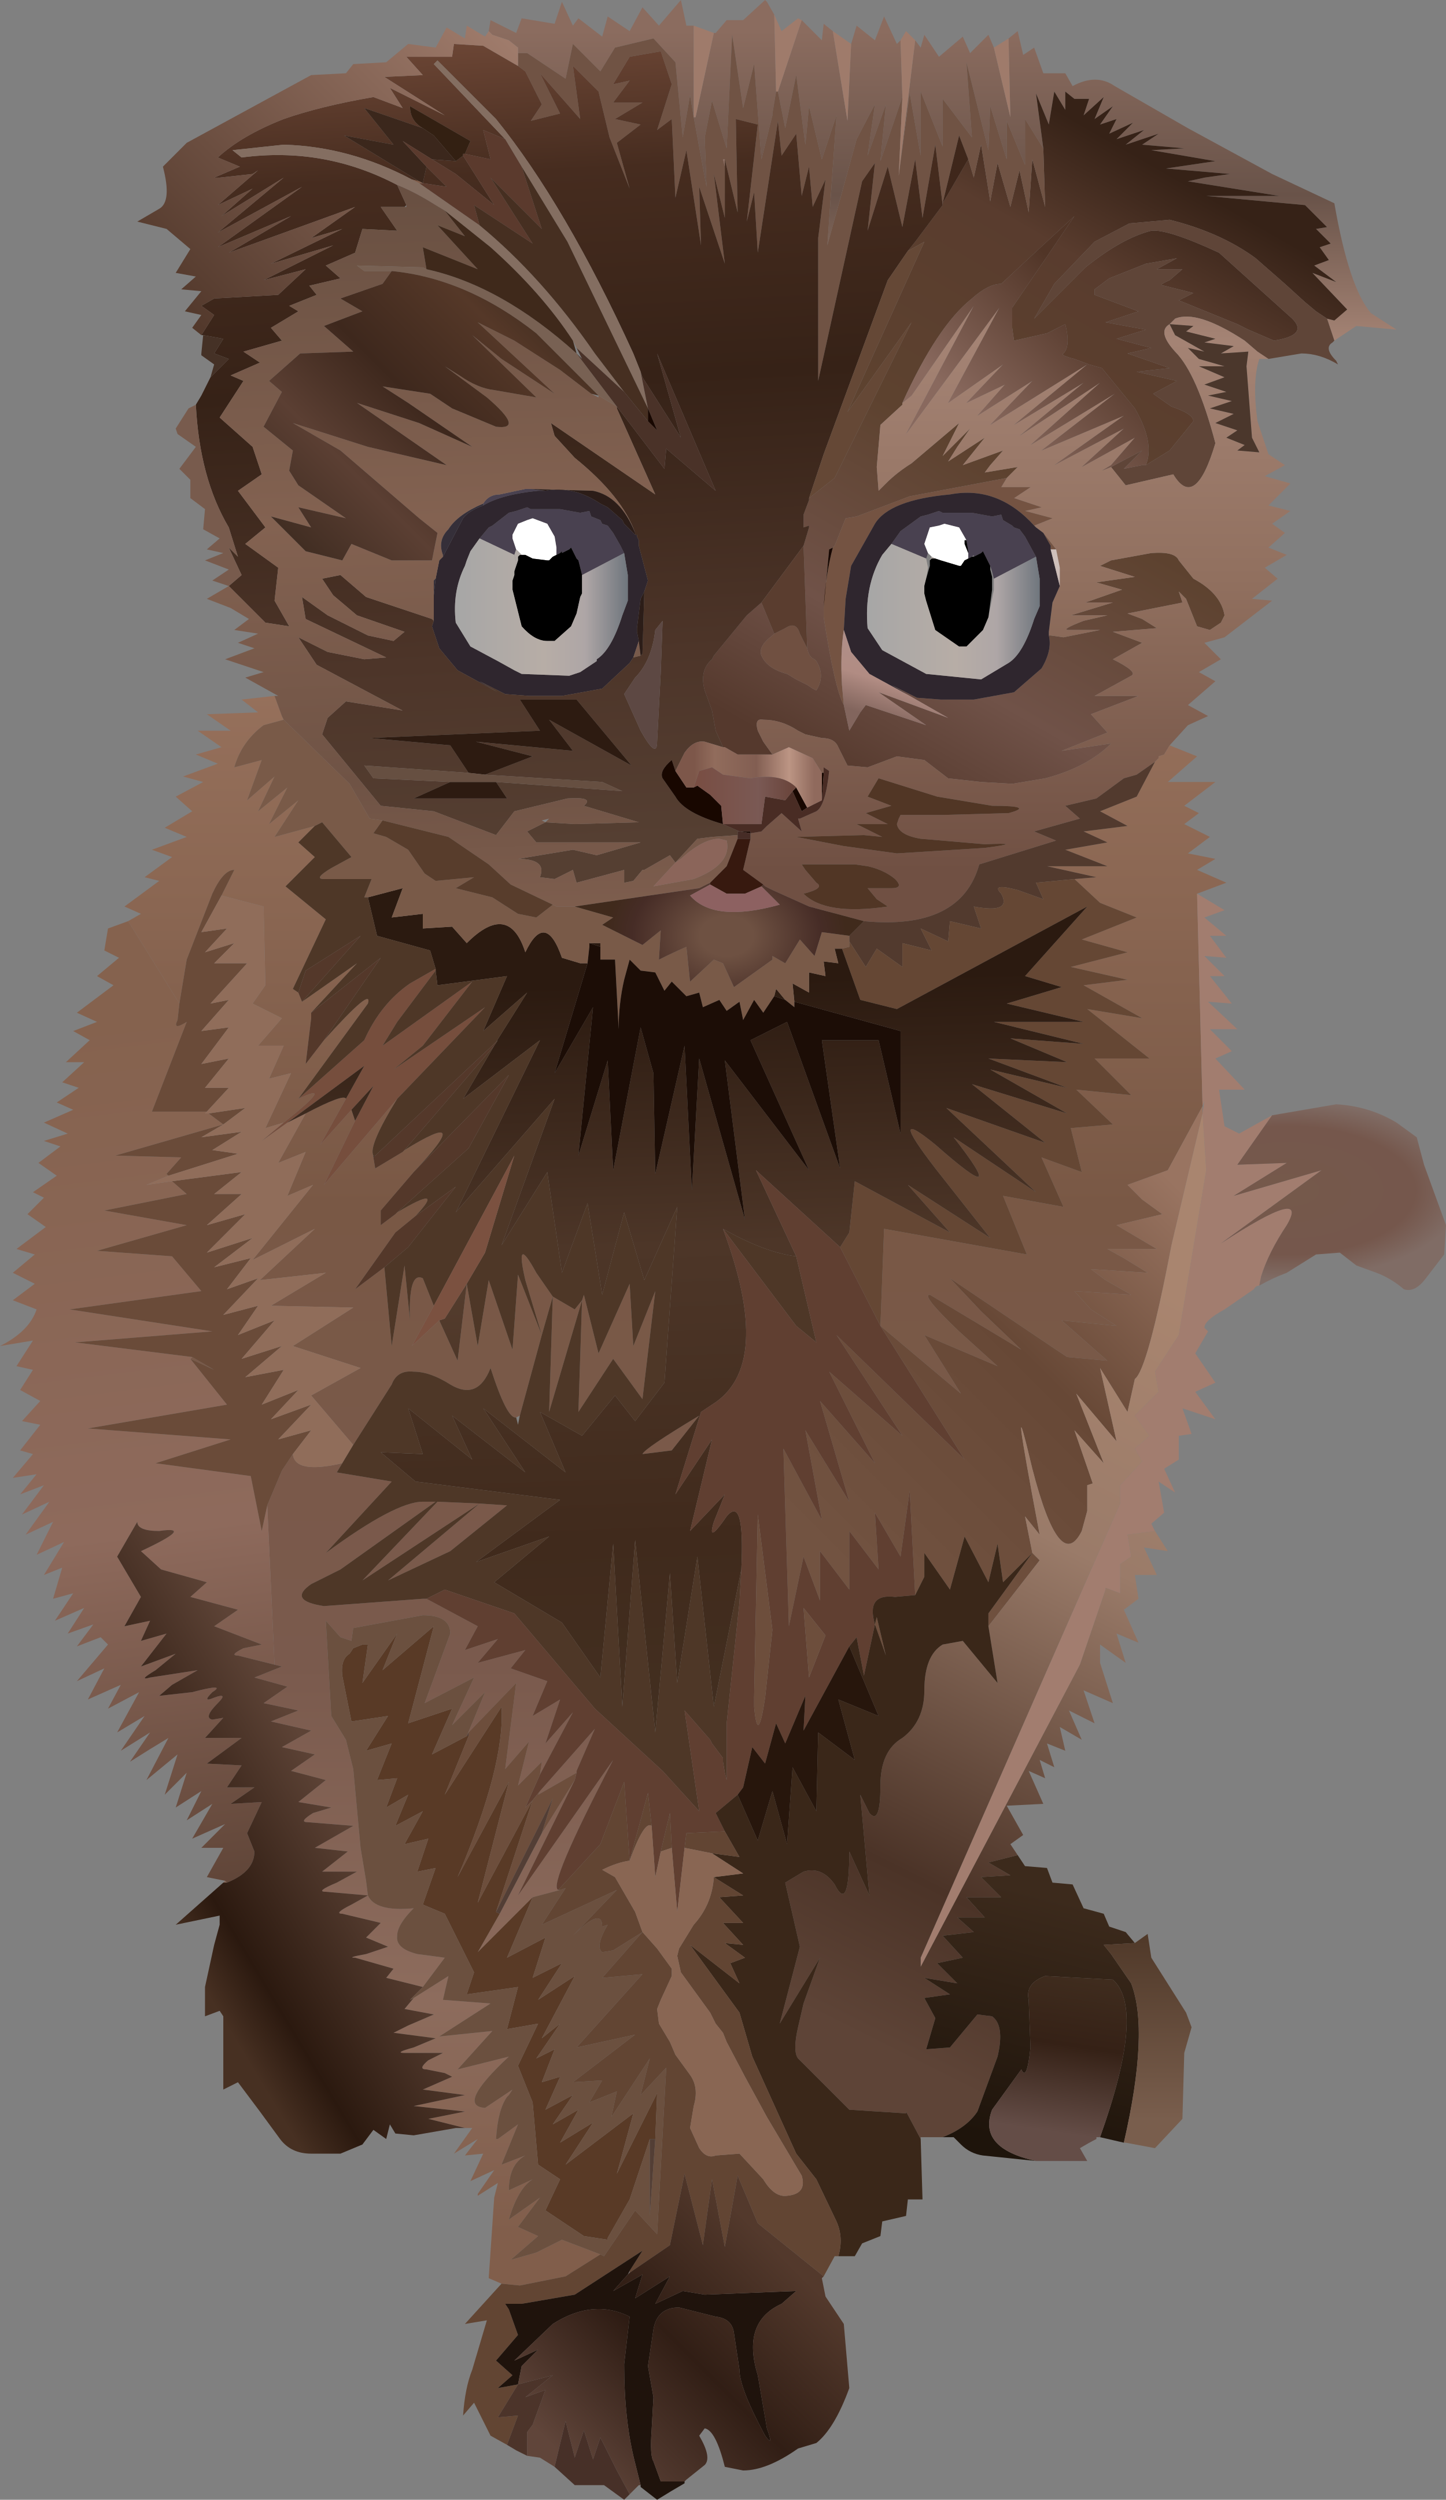 <?xml version="1.0" encoding="UTF-8" standalone="no"?>
<svg xmlns:xlink="http://www.w3.org/1999/xlink" height="68.25px" width="39.5px" xmlns="http://www.w3.org/2000/svg">
  <rect width="100%" height="100%" fill="#808080" stroke="none"/>
  <g transform="matrix(1.0, 0.0, 0.0, 1.0, -3.6, -0.6)">
    <use height="68.25" transform="matrix(1.0, 0.0, 0.0, 1.0, 3.6, 0.6)" width="39.5" xlink:href="#shape0"/>
  </g>
  <defs>
    <g id="shape0" transform="matrix(1.0, 0.0, 0.0, 1.0, -3.6, -0.6)">
      <path d="M39.85 9.3 L40.05 9.35 40.4 9.05 39.45 8.05 40.1 8.3 39.5 7.85 39.9 7.7 39.65 7.35 39.95 7.25 39.55 6.85 39.85 6.8 39.25 6.2 36.55 5.95 38.55 5.95 36.05 5.55 36.5 5.45 37.2 5.35 35.45 5.2 36.8 5.0 35.05 4.7 35.95 4.65 34.8 4.55 35.25 4.25 34.35 4.55 34.85 4.15 34.1 4.4 34.55 3.95 33.9 4.25 34.1 3.85 33.65 4.0 34.0 3.5 33.5 3.85 33.75 3.25 33.2 3.75 33.35 3.3 32.95 3.3 32.7 3.1 32.7 3.6 32.4 3.1 32.25 4.0 31.9 3.15 32.1 4.65 31.6 3.85 31.6 5.1 31.1 3.9 31.1 4.95 30.65 3.5 30.6 4.7 30.0 2.3 30.15 4.35 29.35 3.3 29.35 4.6 28.75 3.1 28.75 4.85 28.45 3.15 28.15 5.4 28.6 1.7 28.75 1.9 28.85 1.55 29.25 2.15 29.9 1.6 30.1 2.05 30.6 1.55 30.75 1.9 31.2 3.8 31.15 1.65 31.4 1.45 31.55 2.1 31.85 1.9 32.1 2.6 32.7 2.6 32.9 2.95 Q33.55 2.6 34.05 2.95 L36.05 4.1 38.35 5.35 40.05 6.15 Q40.45 8.45 41.05 9.15 L41.75 9.6 40.65 9.5 40.05 9.9 39.85 9.3 M16.95 1.45 L17.0 1.15 17.7 1.5 17.85 1.1 18.75 1.25 18.95 0.65 19.25 1.3 19.4 1.1 20.05 1.6 20.2 1.05 20.8 1.45 21.15 0.8 21.6 1.3 22.2 0.6 22.35 1.3 22.55 1.3 22.55 3.8 22.6 3.8 23.1 1.5 23.15 1.5 23.45 1.15 23.9 1.15 24.5 0.6 24.55 0.65 24.75 1.0 24.8 3.1 24.7 3.7 24.7 3.75 24.4 4.95 24.2 2.35 23.9 3.55 23.6 1.55 23.45 4.65 23.05 3.35 22.85 4.35 22.9 5.7 22.55 3.8 22.45 3.2 22.25 4.35 22.05 2.3 21.45 1.65 20.4 1.9 20.0 2.55 19.25 1.8 19.05 2.75 18.0 2.05 17.75 2.05 17.75 1.9 17.5 1.7 17.05 1.55 16.95 1.45 M25.5 1.15 L26.05 1.7 26.1 1.25 26.35 1.45 26.75 3.9 26.85 1.8 27.0 1.3 27.5 1.7 27.75 1.05 28.1 1.8 28.2 1.7 28.25 3.25 27.65 5.0 27.8 3.45 27.3 4.85 27.5 3.45 27.0 4.4 26.2 7.3 26.45 3.75 26.05 4.95 25.7 3.5 25.6 4.55 25.35 2.65 25.05 4.1 24.85 3.1 25.5 1.15" fill="url(#gradient0)" fill-rule="evenodd" stroke="none"/>
      <path d="M32.1 4.65 L31.9 3.15 32.25 4.0 32.4 3.1 32.7 3.6 32.7 3.1 32.95 3.3 33.35 3.3 33.2 3.75 33.75 3.25 33.5 3.85 34.0 3.5 33.65 4.0 34.1 3.85 33.9 4.25 34.55 3.95 34.1 4.4 34.85 4.15 34.35 4.55 35.25 4.25 34.8 4.55 35.95 4.65 35.05 4.7 36.8 5.0 35.45 5.2 37.2 5.35 36.5 5.45 36.05 5.55 38.55 5.95 36.55 5.95 39.25 6.2 39.85 6.8 39.55 6.85 39.95 7.25 39.65 7.35 39.9 7.7 39.5 7.85 40.1 8.3 39.45 8.05 40.4 9.05 40.05 9.35 39.85 9.3 39.7 9.2 39.55 9.1 39.25 8.85 38.7 8.35 37.9 7.65 Q36.95 6.95 35.55 6.6 L34.45 6.7 33.5 7.2 32.4 8.35 31.85 9.3 33.25 7.9 Q34.25 7.1 35.05 6.9 35.5 6.85 36.9 7.5 L38.9 9.3 Q39.35 9.75 38.4 9.9 L37.7 9.6 37.4 9.45 35.8 8.8 36.2 8.6 35.4 8.4 Q35.2 8.4 35.55 8.25 L35.9 7.95 35.2 7.95 35.75 7.65 34.9 7.8 33.9 8.2 33.5 8.5 33.5 8.65 34.7 9.1 33.8 9.4 34.9 9.6 34.1 9.85 35.05 10.1 34.4 10.25 35.55 10.65 34.65 10.75 35.75 11.0 35.1 11.35 35.6 11.7 Q36.2 11.9 36.2 12.1 L35.55 12.9 34.9 13.3 Q35.15 12.7 34.6 11.75 L33.7 10.65 33.35 10.55 32.95 10.4 Q32.55 10.3 32.65 10.25 32.85 10.05 32.7 9.45 L32.2 9.7 31.3 9.9 31.25 9.55 31.25 9.0 32.95 6.5 30.95 8.35 Q30.6 8.35 30.15 8.75 29.2 9.5 28.25 11.6 L28.25 11.65 27.65 12.2 27.55 13.35 27.6 14.0 27.8 13.8 Q28.1 13.5 28.5 13.25 L29.8 12.15 29.35 13.05 30.1 12.3 29.75 12.8 29.5 13.2 30.5 12.55 29.9 13.3 31.0 12.9 30.65 13.3 30.5 13.5 31.4 13.35 31.1 13.65 28.45 14.15 27.0 14.7 26.7 14.75 26.4 15.5 26.35 15.55 26.25 15.6 26.1 17.2 26.1 17.45 Q26.4 19.4 26.65 19.85 L26.8 20.55 27.1 20.05 27.25 19.85 28.9 20.4 27.6 19.5 29.5 20.2 28.45 19.6 27.95 19.3 28.65 19.65 29.3 19.7 30.2 19.7 31.3 19.5 32.05 18.85 Q32.35 18.35 32.25 17.95 L32.3 17.95 32.65 18.0 33.65 17.8 32.8 17.8 Q32.55 17.8 33.2 17.55 L33.85 17.4 32.85 17.4 34.0 17.05 33.25 17.05 34.25 16.7 33.55 16.5 34.6 16.35 33.65 16.05 33.95 15.9 35.05 15.7 Q35.7 15.65 35.8 15.9 L36.2 16.4 Q36.95 16.8 37.05 17.4 L36.95 17.6 36.65 17.8 36.3 17.7 36.0 16.95 35.8 16.75 35.9 17.05 34.4 17.35 34.8 17.5 35.2 17.75 34.0 17.85 34.8 18.15 34.0 18.6 Q34.7 18.95 34.5 19.05 L33.5 19.6 34.7 19.6 33.4 20.1 33.85 20.6 32.6 21.1 33.95 20.9 Q33.3 21.55 32.15 21.85 L31.25 22.0 30.4 21.95 29.5 21.85 28.85 21.35 28.1 21.25 27.3 21.55 26.75 21.5 26.5 21.0 Q26.4 20.75 26.05 20.75 L25.6 20.65 25.4 20.55 Q24.95 20.25 24.45 20.25 24.2 20.2 24.3 20.55 L24.45 20.85 24.7 21.2 24.0 21.2 23.75 21.2 23.4 21.0 23.35 21.0 23.15 20.55 23.05 20.0 22.85 19.45 Q22.7 18.9 23.05 18.6 L23.1 18.5 24.0 17.4 24.4 17.05 24.75 17.9 24.7 17.95 Q24.3 18.25 24.4 18.5 24.55 18.85 25.1 19.0 L25.35 19.15 25.65 19.3 25.8 19.4 25.9 19.45 Q26.15 19.05 25.9 18.65 L25.85 18.6 Q25.7 18.55 25.65 18.3 L25.55 15.5 25.7 15.0 25.7 14.95 25.55 15.0 25.55 14.65 25.7 14.25 25.7 14.2 26.4 13.65 28.5 9.4 26.75 11.85 28.85 7.2 28.4 7.45 28.6 7.2 29.35 6.2 29.35 6.15 30.05 4.95 30.2 5.45 30.4 4.55 30.65 6.1 30.85 5.05 31.2 6.25 31.45 5.25 31.7 6.4 31.8 4.95 32.15 6.25 32.1 4.65" fill="url(#gradient1)" fill-rule="evenodd" stroke="none"/>
      <path d="M28.15 5.4 L28.45 3.15 28.75 4.85 28.75 3.1 29.35 4.6 29.35 3.3 30.15 4.35 30.0 2.3 30.6 4.7 30.65 3.5 31.1 4.95 31.1 3.9 31.6 5.1 31.6 3.85 32.1 4.65 32.15 6.25 31.8 4.95 31.7 6.4 31.45 5.25 31.2 6.25 30.85 5.05 30.65 6.1 30.4 4.55 30.2 5.45 30.05 4.95 29.8 4.3 29.35 6.15 29.35 6.2 29.15 4.55 28.8 6.55 28.6 4.95 28.25 6.8 27.85 5.15 27.3 6.9 27.5 5.05 27.15 5.55 25.95 11.0 25.95 7.1 26.15 5.5 25.8 6.25 25.7 5.15 25.5 5.95 25.35 4.25 24.95 4.85 24.85 3.9 24.3 7.5 24.2 5.85 24.0 6.65 24.3 4.0 23.7 3.85 23.75 6.4 23.4 4.95 23.35 4.95 23.4 5.15 23.4 6.55 23.1 5.35 23.4 7.8 22.7 5.7 22.75 7.3 22.35 4.7 22.05 6.0 21.95 3.85 21.55 4.15 21.95 2.9 21.65 2.0 20.8 2.15 20.35 2.9 20.8 2.8 20.35 3.4 21.15 3.4 20.4 3.85 21.1 4.0 20.45 4.5 20.8 5.75 20.25 4.35 19.95 3.1 19.25 2.4 19.45 3.85 18.35 2.6 18.9 3.7 18.1 3.9 18.4 3.45 17.95 2.55 17.75 2.4 17.75 2.05 18.0 2.05 19.05 2.75 19.25 1.8 20.0 2.55 20.4 1.9 21.45 1.65 22.05 2.3 22.25 4.35 22.45 3.2 22.55 3.8 22.9 5.7 22.85 4.35 23.05 3.35 23.45 4.65 23.6 1.55 23.9 3.55 24.2 2.35 24.4 4.95 24.7 3.75 24.7 3.7 24.8 3.1 24.85 3.1 25.05 4.1 25.35 2.65 25.6 4.55 25.7 3.5 26.05 4.95 26.45 3.75 26.2 7.3 27.0 4.4 27.5 3.45 27.3 4.85 27.8 3.45 27.65 5.0 28.25 3.25 28.15 5.4" fill="#705344" fill-rule="evenodd" stroke="none"/>
      <path d="M39.85 9.3 L40.05 9.9 40.0 9.95 Q39.75 10.1 40.1 10.45 L40.15 10.55 Q39.65 10.25 39.15 10.25 L38.25 10.4 37.95 10.2 37.6 9.9 Q36.3 9.05 35.7 9.3 L35.55 9.45 Q35.2 9.65 35.7 10.2 36.3 10.8 36.8 12.7 36.25 14.55 35.65 13.55 L34.35 13.85 33.95 13.35 34.8 12.9 34.3 13.4 34.8 13.3 34.9 13.3 35.55 12.9 36.2 12.1 Q36.2 11.9 35.6 11.7 L35.1 11.35 35.75 11.0 34.65 10.75 35.55 10.65 34.4 10.25 35.05 10.1 34.1 9.85 34.9 9.6 33.8 9.4 34.7 9.1 33.5 8.65 33.5 8.5 33.9 8.2 34.9 7.8 35.75 7.65 35.2 7.95 35.9 7.95 35.55 8.25 Q35.2 8.4 35.4 8.4 L36.2 8.6 35.8 8.8 37.4 9.45 37.7 9.6 38.4 9.9 Q39.35 9.75 38.9 9.3 L36.9 7.5 Q35.5 6.85 35.05 6.9 34.25 7.1 33.25 7.9 L31.85 9.3 32.4 8.35 33.5 7.2 34.45 6.7 35.55 6.6 Q36.95 6.95 37.9 7.65 L38.7 8.35 39.25 8.85 39.55 9.1 39.7 9.2 39.85 9.3" fill="#5f4538" fill-rule="evenodd" stroke="none"/>
      <path d="M24.7 21.2 L24.45 20.85 24.3 20.55 Q24.2 20.2 24.45 20.25 24.95 20.25 25.4 20.55 L25.6 20.65 26.05 20.75 Q26.4 20.75 26.5 21.0 L26.75 21.5 27.3 21.55 28.1 21.25 28.85 21.35 29.5 21.85 30.4 21.95 31.25 22.0 32.15 21.85 Q33.3 21.55 33.95 20.9 L32.6 21.1 33.85 20.6 33.4 20.1 34.7 19.6 33.5 19.6 34.5 19.05 Q34.7 18.95 34.0 18.6 L34.8 18.15 34.0 17.85 35.2 17.75 34.8 17.5 34.4 17.35 35.9 17.05 35.8 16.75 36.0 16.95 36.3 17.7 36.65 17.8 36.95 17.6 37.05 17.4 Q36.95 16.8 36.2 16.4 L35.8 15.9 Q35.7 15.65 35.05 15.7 L33.95 15.9 33.65 16.05 34.6 16.35 33.55 16.5 34.25 16.7 33.25 17.05 34.0 17.05 32.85 17.4 33.85 17.4 33.2 17.55 Q32.55 17.8 32.8 17.8 L33.65 17.8 32.65 18.0 32.3 17.95 32.25 17.95 32.25 17.9 32.25 17.85 32.35 17.05 32.55 16.6 32.55 16.1 32.45 15.6 32.1 15.15 31.9 15.0 31.85 14.95 32.35 14.75 31.6 14.55 32.05 14.45 31.3 14.2 31.75 13.9 30.95 13.9 31.1 13.65 31.4 13.35 30.5 13.5 30.65 13.3 31.0 12.9 29.9 13.3 30.5 12.55 29.5 13.2 29.75 12.8 30.1 12.3 29.35 13.05 29.8 12.15 28.5 13.25 Q28.1 13.5 27.8 13.8 L27.6 14.0 27.55 13.35 27.65 12.2 28.25 11.65 28.25 11.6 28.5 11.4 30.2 8.95 28.35 12.45 30.9 9.0 29.5 11.6 31.0 10.55 30.0 11.6 31.05 11.1 30.3 11.95 31.8 11.0 30.65 12.2 33.3 10.55 31.3 12.2 33.2 11.05 31.45 12.5 33.65 11.05 31.75 12.75 34.05 11.35 32.05 12.9 34.3 11.95 32.4 13.3 34.3 12.3 33.15 13.35 34.6 12.55 33.95 13.3 33.7 13.45 33.95 13.35 34.35 13.85 35.65 13.55 Q36.25 14.55 36.8 12.7 36.3 10.8 35.7 10.2 35.2 9.65 35.55 9.45 L35.7 9.3 Q36.3 9.05 37.6 9.9 L37.95 10.2 38.25 10.4 38.0 10.4 Q37.8 11.0 37.95 12.1 L38.25 13.0 38.7 13.3 38.15 13.6 38.85 13.8 38.25 14.4 38.85 14.55 38.35 14.9 38.7 15.15 38.25 15.55 38.75 15.75 38.15 16.1 38.5 16.4 37.8 16.95 38.35 17.0 37.05 18.0 36.5 18.15 36.95 18.6 36.35 18.95 36.8 19.2 36.05 19.85 36.6 20.15 36.05 20.4 35.55 20.95 35.4 21.2 35.25 21.25 35.25 21.3 35.15 21.4 34.65 21.75 34.3 21.85 33.55 22.4 32.7 22.6 33.1 22.95 31.85 23.3 32.45 23.55 30.35 24.2 Q29.85 26.0 27.2 25.75 L25.7 25.35 24.7 24.9 24.5 24.8 24.45 24.75 23.9 24.35 24.1 23.5 24.1 23.35 24.4 23.3 24.55 23.15 24.95 22.8 25.5 23.3 25.4 22.95 25.45 22.95 25.9 22.75 Q26.15 22.6 26.25 21.65 L26.1 21.55 26.1 21.7 26.05 21.7 25.8 21.3 25.15 21.0 24.7 21.2 M35.55 9.45 L35.7 9.75 36.5 10.2 36.05 10.1 36.35 10.4 37.05 10.6 36.35 10.6 37.05 10.9 36.5 11.1 37.1 11.3 36.6 11.4 37.25 11.55 36.65 11.75 37.3 11.9 36.8 12.15 37.4 12.35 37.1 12.55 37.6 12.75 37.4 12.9 38.0 12.95 37.8 12.55 37.65 10.6 37.7 10.2 36.95 10.25 37.3 10.05 36.5 9.95 36.8 9.85 36.0 9.65 36.2 9.5 35.55 9.45 M23.4 5.15 L23.35 4.95 23.4 4.95 23.4 5.15 M28.75 23.5 Q28.15 23.4 28.1 23.1 L28.15 22.95 28.2 22.85 29.35 22.85 31.15 22.8 Q31.9 22.6 30.7 22.6 L29.2 22.35 27.6 21.85 27.3 22.35 27.95 22.6 27.25 22.8 27.85 23.1 27.0 23.1 27.7 23.45 27.2 23.4 25.35 23.45 26.65 23.7 28.1 23.9 30.5 23.75 Q31.65 23.6 30.5 23.65 L28.75 23.5 M28.05 24.6 Q27.75 24.35 27.3 24.25 L26.95 24.2 25.5 24.2 25.6 24.35 25.9 24.7 Q26.15 24.85 25.55 25.0 26.15 25.6 27.85 25.35 L27.55 25.15 27.3 24.85 27.95 24.85 Q28.3 24.85 28.05 24.6" fill="url(#gradient2)" fill-rule="evenodd" stroke="none"/>
      <path d="M35.55 9.45 L36.2 9.5 36.0 9.65 36.8 9.85 36.5 9.95 37.3 10.05 36.95 10.25 37.7 10.2 37.65 10.6 37.8 12.55 38.0 12.95 37.4 12.9 37.6 12.75 37.1 12.55 37.4 12.35 36.8 12.15 37.3 11.9 36.65 11.75 37.25 11.55 36.6 11.4 37.1 11.3 36.5 11.1 37.05 10.9 36.35 10.6 37.05 10.6 36.35 10.4 36.05 10.1 36.5 10.2 35.7 9.75 35.55 9.45" fill="#4b372c" fill-rule="evenodd" stroke="none"/>
      <path d="M28.25 11.6 Q29.2 9.5 30.15 8.75 30.6 8.35 30.95 8.35 L32.95 6.5 31.25 9.0 31.25 9.55 31.3 9.9 32.2 9.7 32.7 9.45 Q32.85 10.05 32.65 10.25 32.55 10.3 32.95 10.4 L33.35 10.55 33.7 10.65 34.6 11.75 Q35.15 12.7 34.9 13.3 L34.8 13.3 34.3 13.4 34.8 12.9 33.95 13.35 33.7 13.45 33.95 13.3 34.6 12.55 33.15 13.35 34.3 12.3 32.4 13.3 34.3 11.95 32.05 12.9 34.05 11.35 31.75 12.75 33.65 11.05 31.45 12.5 33.2 11.05 31.3 12.2 33.3 10.55 30.65 12.2 31.8 11.0 30.3 11.95 31.05 11.1 30.0 11.6 31.0 10.55 29.5 11.6 30.9 9.0 28.35 12.45 30.2 8.95 28.5 11.4 28.25 11.6" fill="url(#gradient3)" fill-rule="evenodd" stroke="none"/>
      <path d="M26.65 19.85 Q26.4 19.4 26.1 17.45 L26.1 17.2 Q26.15 16.3 26.35 15.55 L26.4 15.5 26.7 14.75 27.0 14.7 28.45 14.15 31.1 13.65 30.95 13.9 31.75 13.9 31.3 14.2 32.05 14.45 31.6 14.55 32.35 14.75 31.85 14.95 Q30.85 13.85 29.55 14.1 27.9 14.25 27.5 14.9 L26.85 16.05 26.7 16.95 26.65 17.8 Q26.55 18.45 26.6 19.3 L26.65 19.85 M32.1 15.15 L32.45 15.6 32.3 15.6 32.3 15.5 32.1 15.15" fill="#745342" fill-rule="evenodd" stroke="none"/>
      <path d="M27.95 15.45 L28.2 15.1 28.75 14.7 28.95 14.65 29.25 14.55 29.35 14.6 29.55 14.6 30.15 14.6 30.7 14.7 30.95 14.65 31.0 14.8 31.25 14.95 31.3 15.0 31.45 15.05 31.6 15.25 31.9 15.8 30.75 16.4 30.7 16.2 30.65 16.05 30.6 15.95 30.5 15.75 30.45 15.65 30.4 15.7 30.2 15.8 30.2 15.75 30.15 15.8 30.05 15.85 30.05 15.7 30.05 15.65 30.0 15.35 29.8 15.0 29.4 14.9 29.25 14.95 29.0 15.0 28.85 15.45 28.95 15.7 28.9 15.85 27.95 15.45 M16.7 15.3 L16.95 15.0 17.05 14.95 17.5 14.6 17.7 14.55 18.0 14.45 18.1 14.5 18.3 14.5 18.9 14.5 19.45 14.6 19.7 14.55 19.75 14.7 20.0 14.8 20.05 14.9 20.2 14.95 20.35 15.15 20.55 15.5 20.65 15.7 19.5 16.3 19.45 16.1 19.4 15.9 19.35 15.85 19.25 15.65 19.2 15.55 19.15 15.6 18.95 15.7 18.95 15.65 18.9 15.7 18.8 15.75 18.8 15.6 18.8 15.55 18.75 15.25 18.55 14.9 18.15 14.75 18.0 14.8 17.75 14.9 17.6 15.2 17.6 15.3 17.7 15.6 17.65 15.75 16.7 15.3 M18.5 14.0 L18.3 14.0 Q17.3 14.1 16.8 14.4 L16.8 14.35 Q16.95 14.1 17.25 14.1 L17.95 13.95 18.1 13.95 18.5 14.0" fill="#494150" fill-rule="evenodd" stroke="none"/>
      <path d="M32.25 17.95 Q32.35 18.35 32.05 18.85 L31.3 19.5 30.2 19.7 29.3 19.7 28.65 19.65 27.95 19.3 28.45 19.6 27.35 19.0 26.85 18.4 26.65 17.8 26.7 16.95 26.85 16.05 27.5 14.9 Q27.9 14.25 29.55 14.1 30.85 13.85 31.85 14.95 L31.9 15.0 32.1 15.15 32.3 15.5 32.3 15.6 32.55 16.6 32.35 17.05 32.25 17.85 32.25 17.9 32.25 17.95 M31.9 15.8 L31.6 15.25 31.45 15.05 31.3 15.0 31.25 14.95 31.0 14.8 30.95 14.65 30.7 14.7 30.15 14.6 29.55 14.6 29.35 14.6 29.25 14.55 28.95 14.65 28.75 14.7 28.2 15.1 27.95 15.45 27.7 15.75 Q27.2 16.6 27.3 17.75 L27.7 18.35 28.9 19.0 30.4 19.15 31.15 18.7 Q31.55 18.45 31.85 17.5 L32.0 17.15 32.0 16.4 31.9 15.8 M20.95 15.2 L21.0 15.2 21.0 15.25 21.05 15.35 21.05 15.5 21.3 16.45 21.2 16.75 21.1 16.95 21.0 17.75 21.0 17.8 21.0 17.85 21.05 18.1 20.9 18.55 20.8 18.7 20.05 19.4 18.95 19.6 18.05 19.6 17.4 19.55 16.7 19.2 17.2 19.5 16.1 18.9 15.6 18.3 15.4 17.7 15.45 17.55 15.45 16.95 15.45 16.85 15.5 16.4 15.6 15.9 15.7 15.8 16.25 14.75 Q16.4 14.55 16.8 14.4 17.3 14.1 18.3 14.0 L18.5 14.0 Q19.25 13.85 20.0 14.35 L20.2 14.45 20.6 14.8 20.65 14.9 20.95 15.2 M20.65 15.7 L20.55 15.5 20.35 15.15 20.2 14.95 20.05 14.9 20.0 14.8 19.75 14.7 19.7 14.55 19.45 14.6 18.9 14.5 18.3 14.5 18.1 14.5 18.0 14.45 17.7 14.55 17.5 14.6 17.05 14.95 16.95 15.0 16.7 15.3 16.45 15.65 16.35 15.9 16.3 16.05 Q15.95 16.75 16.05 17.6 L16.45 18.25 17.2 18.65 17.65 18.9 17.85 19.0 19.15 19.05 19.45 18.95 19.9 18.65 19.9 18.6 Q20.3 18.35 20.6 17.4 L20.75 17.0 20.75 16.3 20.65 15.7" fill="#2f262e" fill-rule="evenodd" stroke="none"/>
      <path d="M28.45 19.6 L29.5 20.2 27.6 19.5 28.9 20.4 27.25 19.85 27.1 20.05 26.8 20.55 26.65 19.85 26.6 19.3 Q26.55 18.45 26.65 17.8 L26.85 18.4 27.35 19.0 28.45 19.6 M32.45 15.6 L32.55 16.1 32.55 16.6 32.3 15.6 32.45 15.6" fill="url(#gradient4)" fill-rule="evenodd" stroke="none"/>
      <path d="M27.95 15.45 L28.9 15.85 28.95 16.1 28.9 16.4 28.85 16.6 28.85 16.7 28.85 16.8 28.9 17.0 29.15 17.8 29.8 18.25 30.0 18.25 30.45 17.8 30.6 17.45 30.75 16.7 30.75 16.4 31.9 15.8 32.0 16.4 32.0 17.15 31.85 17.5 Q31.55 18.45 31.15 18.7 L30.4 19.15 28.9 19.0 27.7 18.35 27.3 17.75 Q27.2 16.6 27.7 15.75 L27.95 15.45 M29.15 15.85 L29.05 15.85 29.0 15.9 29.05 15.8 29.15 15.85" fill="url(#gradient5)" fill-rule="evenodd" stroke="none"/>
      <path d="M35.55 20.95 L36.3 21.25 35.5 21.95 36.8 21.95 35.95 22.6 36.35 22.8 35.95 23.1 36.65 23.45 36.05 23.9 36.8 24.05 36.3 24.35 37.1 24.7 36.3 25.0 36.45 30.8 35.5 32.55 34.4 32.95 34.8 33.35 35.35 33.75 34.1 34.05 35.2 34.7 33.85 34.7 34.3 34.95 34.95 35.35 33.4 35.25 33.8 35.55 34.5 35.95 32.95 35.85 33.4 36.35 34.1 36.8 32.6 36.65 33.85 37.75 32.75 37.65 32.3 37.35 29.55 35.5 30.4 36.4 31.5 37.45 29.0 35.95 Q28.75 35.95 29.8 36.95 L30.85 37.9 28.85 37.05 29.85 38.65 27.65 36.8 27.75 34.15 31.65 34.85 31.0 33.25 32.65 33.55 32.05 32.2 33.15 32.6 32.85 31.4 34.0 31.3 33.0 30.35 34.5 30.5 33.5 29.5 35.0 29.5 33.3 28.15 34.8 28.4 33.2 27.5 34.4 27.35 32.85 27.0 34.4 26.6 33.15 26.25 34.65 25.65 33.65 25.25 32.95 24.6 33.55 24.55 32.2 24.25 33.85 24.25 32.7 23.8 33.85 23.6 33.2 23.3 34.4 23.15 33.65 22.75 34.65 22.35 35.15 21.4 35.25 21.3 35.25 21.25 35.4 21.2 35.55 20.95 M17.3 62.95 L16.95 62.8 17.1 60.6 17.2 60.2 16.65 60.55 16.65 60.5 17.1 59.85 16.45 60.15 16.8 59.4 16.3 59.45 16.65 59.0 16.0 59.4 16.5 58.7 16.3 58.7 15.3 58.45 16.3 58.25 14.9 58.1 16.3 57.8 15.15 57.65 15.95 57.3 15.75 57.2 15.25 57.1 Q15.0 57.1 15.3 56.85 L15.7 56.65 15.25 56.65 14.65 56.65 Q14.35 56.65 14.9 56.5 L15.5 56.25 14.35 56.1 14.75 55.9 15.45 55.6 14.65 55.45 14.9 55.15 15.85 54.55 15.7 55.2 17.0 55.3 15.6 56.2 17.05 56.05 16.1 57.1 17.5 56.75 Q16.05 58.1 16.85 58.15 L17.6 57.65 17.5 57.8 17.45 57.85 Q17.2 58.2 17.15 59.0 L17.2 59.0 17.75 58.6 17.3 59.7 17.95 59.45 Q17.5 59.7 17.5 60.4 L18.15 60.1 Q17.75 60.35 17.5 61.2 L18.35 60.6 17.75 61.4 18.3 61.65 17.55 62.3 18.25 62.1 18.95 61.75 20.0 62.15 19.05 62.75 17.8 63.0 17.3 62.95 M9.7 52.0 L9.75 51.95 9.8 52.0 9.7 52.0 M7.1 25.75 L7.45 25.55 7.0 25.35 7.95 24.65 7.55 24.55 8.3 24.0 7.75 23.8 8.7 23.45 8.1 23.2 8.85 22.75 8.4 22.35 9.15 21.95 8.6 21.8 9.55 21.45 8.95 21.2 9.65 21.0 9.0 20.55 9.9 20.55 9.25 20.1 10.65 20.05 10.2 19.7 11.1 19.6 11.3 20.15 11.35 20.25 10.8 20.4 Q10.2 20.85 10.0 21.55 L10.75 21.35 10.35 22.45 11.1 21.8 10.65 22.75 11.45 22.1 10.95 23.1 11.75 22.45 11.1 23.45 12.2 23.15 11.75 23.6 12.2 24.0 11.4 24.8 12.5 25.7 11.6 27.6 11.75 27.7 11.85 27.95 13.35 26.9 12.1 28.25 12.1 28.4 11.95 29.65 12.45 29.0 Q13.8 27.5 13.65 28.0 L11.75 30.6 Q12.8 30.1 11.35 31.25 L10.85 31.4 11.55 29.9 10.95 30.05 11.35 29.15 10.65 29.15 11.3 28.4 10.5 28.0 10.85 27.5 10.8 25.35 9.65 25.05 10.0 24.35 Q9.7 24.35 9.4 25.0 L8.7 26.8 8.5 28.0 7.1 25.75 M8.8 37.7 L8.85 37.65 9.45 38.0 8.8 37.7 M11.1 46.05 L10.9 41.7 11.3 40.75 11.6 40.3 Q11.65 40.85 12.95 40.55 L12.8 40.8 14.3 41.05 12.5 43.0 Q14.4 41.6 15.15 41.6 L15.5 41.6 12.9 43.45 12.1 43.85 Q11.45 44.3 12.45 44.45 L15.15 44.25 15.25 44.25 16.65 45.0 16.3 45.65 17.2 45.35 16.65 46.0 17.95 45.65 17.55 46.15 18.55 46.5 18.15 47.45 18.9 47.0 18.5 48.2 19.25 47.35 18.35 49.05 18.4 48.7 17.75 49.35 18.05 48.15 17.4 48.9 17.7 46.55 16.4 47.9 16.35 48.0 16.85 46.8 15.95 47.7 16.55 46.4 15.2 47.1 15.9 45.2 Q15.9 44.7 15.15 44.7 L13.25 45.05 13.2 45.4 12.9 45.3 12.5 44.85 12.65 47.45 13.05 48.1 13.25 48.9 13.45 51.05 13.6 51.95 13.65 52.35 12.5 52.25 Q12.2 52.25 12.8 52.0 L13.35 51.7 12.4 51.7 13.1 51.15 12.2 51.05 13.25 50.45 12.0 50.35 Q11.75 50.35 12.15 50.1 L12.65 49.95 11.75 49.8 12.5 49.2 11.55 48.95 12.2 48.5 11.3 48.3 12.1 47.85 11.0 47.6 11.75 47.3 10.8 47.1 11.45 46.65 10.55 46.4 11.3 46.1 11.1 46.05 M13.05 30.6 L12.35 31.85 13.2 30.9 13.3 31.2 12.45 32.95 14.45 30.6 Q13.65 31.9 13.8 32.15 L13.8 32.2 13.85 32.5 14.6 32.05 14.65 32.0 Q16.6 30.8 14.9 32.6 L14.0 33.65 14.0 34.05 14.4 33.75 14.45 33.7 Q15.8 32.9 14.95 33.8 L14.4 34.25 13.3 35.8 14.1 35.2 14.3 37.35 14.65 35.15 14.8 36.65 Q14.75 35.3 15.15 35.5 L15.45 36.25 14.85 37.35 15.6 36.65 16.1 37.75 16.35 35.65 16.65 37.35 16.95 35.55 17.6 37.45 17.75 35.4 18.4 37.05 17.95 35.55 Q17.65 34.25 18.25 35.35 L18.7 36.0 19.3 36.35 19.5 36.1 19.55 35.95 19.95 37.55 20.8 35.65 20.9 37.35 21.5 35.85 21.15 38.8 20.35 37.7 19.4 39.15 19.5 36.1 18.6 39.15 18.7 36.0 18.4 37.05 17.8 39.25 17.7 39.3 Q17.45 39.35 17.0 37.95 16.65 38.85 15.9 38.4 15.35 38.05 14.9 38.05 14.45 38.0 14.3 38.4 L13.25 40.05 12.1 38.7 13.45 37.95 11.6 37.35 13.25 36.3 11.0 36.25 12.5 35.35 10.7 35.55 12.2 34.15 10.5 35.0 12.15 32.95 11.45 33.25 11.95 32.05 11.2 32.35 11.95 31.0 Q13.0 30.45 13.05 30.6 M16.7 41.65 L17.45 41.7 15.9 42.95 14.2 43.75 16.7 41.65 13.5 43.75 15.55 41.6 16.7 41.65 M21.15 40.3 Q21.2 40.15 22.7 39.25 L21.95 40.2 21.15 40.3 M18.9 52.2 L18.15 52.4 16.65 53.9 17.25 52.85 18.4 50.65 19.3 49.2 17.75 52.35 20.35 48.65 Q18.55 52.1 18.85 52.2 L18.9 52.2 M18.35 49.5 L19.85 47.8 19.35 48.95 19.35 49.0 18.3 49.6 18.35 49.5 M13.65 52.35 Q13.85 52.8 14.9 52.7 14.45 53.15 14.45 53.45 14.4 53.8 15.0 53.95 L15.75 54.05 15.15 54.85 14.15 54.6 14.35 54.35 13.3 54.05 Q13.05 54.05 13.6 53.95 L14.2 53.75 13.6 53.5 14.0 53.1 12.95 52.85 Q12.7 52.85 13.2 52.6 L13.65 52.35" fill="url(#gradient6)" fill-rule="evenodd" stroke="none"/>
      <path d="M35.15 21.4 L34.65 22.35 33.65 22.75 34.4 23.15 33.2 23.3 33.85 23.6 32.7 23.8 33.85 24.25 32.2 24.25 33.55 24.55 32.95 24.6 31.9 24.7 32.1 25.15 31.4 24.9 Q30.65 24.7 30.95 25.0 31.25 25.55 30.2 25.35 L30.4 25.95 29.55 25.75 29.5 26.3 28.75 25.95 29.05 26.55 28.25 26.35 28.25 27.0 27.55 26.5 27.25 27.0 26.8 26.3 26.8 26.15 27.2 25.75 Q29.85 26.0 30.35 24.2 L32.45 23.55 31.85 23.3 33.1 22.95 32.7 22.6 33.55 22.4 34.3 21.85 34.65 21.75 35.15 21.4" fill="#523a2e" fill-rule="evenodd" stroke="none"/>
      <path d="M32.95 24.6 L33.65 25.25 34.65 25.65 33.15 26.25 34.4 26.6 32.85 27.0 34.4 27.35 33.2 27.5 34.8 28.4 33.3 28.15 35.0 29.5 33.5 29.5 34.5 30.5 33.0 30.35 34.0 31.3 32.85 31.4 33.15 32.6 32.05 32.2 32.65 33.55 31.0 33.25 31.65 34.85 27.75 34.15 27.65 36.8 26.55 34.65 26.8 34.25 26.95 32.85 29.55 34.25 28.4 32.95 30.65 34.4 29.15 32.5 Q27.8 30.75 29.15 31.85 31.25 33.7 29.65 31.65 L31.9 33.15 29.45 30.85 32.15 31.8 30.15 30.2 32.75 31.0 30.65 29.8 32.75 30.3 30.6 29.5 32.75 29.6 31.2 28.95 33.2 29.1 30.75 28.5 33.2 28.5 31.1 28.0 32.6 27.55 31.6 27.25 33.3 25.35 28.1 28.15 27.1 27.9 26.6 26.5 26.8 26.45 26.8 26.3 27.25 27.0 27.55 26.5 28.25 27.0 28.25 26.35 29.05 26.55 28.75 25.95 29.5 26.3 29.55 25.75 30.4 25.95 30.2 25.35 Q31.25 25.55 30.95 25.0 30.65 24.7 31.4 24.9 L32.1 25.15 31.9 24.7 32.95 24.6" fill="#654734" fill-rule="evenodd" stroke="none"/>
      <path d="M26.6 26.5 L27.1 27.9 28.1 28.15 33.3 25.35 31.6 27.25 32.6 27.55 31.1 28.0 33.2 28.5 30.75 28.5 33.2 29.1 31.2 28.95 32.75 29.6 30.6 29.5 32.75 30.3 30.65 29.8 32.75 31.0 30.15 30.2 32.15 31.8 29.45 30.85 31.9 33.15 29.65 31.65 Q31.25 33.7 29.15 31.85 27.8 30.75 29.15 32.5 L30.65 34.4 28.4 32.95 29.55 34.25 26.95 32.85 26.8 34.25 26.55 34.65 24.25 32.55 25.35 34.9 Q24.5 34.8 23.35 34.15 24.75 37.9 23.05 38.95 L22.75 39.15 22.05 41.4 23.05 39.9 22.45 42.4 23.4 41.4 23.1 42.15 Q22.9 42.8 23.45 42.0 23.95 41.4 23.85 43.45 L23.1 47.2 22.65 43.1 22.1 46.55 21.9 43.55 21.5 47.9 20.95 42.65 20.6 47.2 20.35 42.75 20.0 46.4 18.95 44.9 17.1 43.8 18.6 42.55 16.6 43.25 18.9 41.55 14.95 41.05 14.0 40.25 15.15 40.3 14.75 39.05 16.5 40.45 15.95 39.25 17.95 40.8 16.8 39.05 19.05 40.8 18.35 39.15 19.5 39.8 20.4 38.7 20.95 39.4 21.75 38.35 22.1 33.55 21.2 35.55 20.65 33.7 20.05 35.95 19.65 33.45 18.95 35.35 18.55 32.6 17.3 34.6 18.75 30.6 16.05 33.7 18.35 29.0 16.25 30.6 17.1 29.15 17.2 29.0 17.15 29.05 18.0 27.7 16.8 28.75 17.45 27.25 15.55 27.5 15.5 27.1 15.5 27.05 15.35 26.55 13.9 26.15 13.65 25.1 14.6 24.85 14.3 25.65 15.15 25.55 15.15 25.95 15.95 25.9 16.35 26.35 Q17.5 25.2 17.95 26.6 18.5 25.45 18.95 26.75 L19.45 26.9 19.65 26.9 18.75 29.9 19.8 28.1 19.4 32.15 20.2 29.55 20.35 32.55 21.1 28.65 21.45 29.9 21.5 32.65 22.3 29.15 22.5 33.1 22.7 29.5 23.95 33.9 23.4 29.55 25.7 32.55 24.1 29.0 25.1 28.5 26.55 32.5 26.05 29.0 27.6 29.0 28.2 31.55 28.2 28.75 25.3 27.95 25.25 27.45 25.7 27.7 25.7 27.15 26.15 27.25 26.1 26.85 26.5 26.9 26.4 26.5 26.6 26.5 M20.0 26.45 L19.7 26.35 20.0 26.35 20.0 26.45 M25.05 27.9 L24.75 27.8 24.8 27.6 25.05 27.9 M13.8 32.2 L13.8 32.15 13.85 32.15 13.8 32.2 M21.15 40.3 L21.95 40.2 22.7 39.25 Q21.2 40.15 21.15 40.3" fill="url(#gradient7)" fill-rule="evenodd" stroke="none"/>
      <path d="M36.3 25.0 L37.05 25.45 36.5 25.65 37.1 26.15 36.65 26.15 37.1 26.75 36.5 26.7 37.05 27.25 36.65 27.25 37.25 28.0 36.6 27.95 37.4 28.7 36.65 28.7 37.25 29.3 36.8 29.5 37.6 30.35 36.9 30.35 37.05 31.35 37.45 31.55 38.35 31.05 37.4 32.4 38.75 32.35 37.3 33.25 39.7 32.55 36.95 34.55 Q39.4 32.95 38.75 34.05 38.25 34.8 38.05 35.45 L38.0 35.7 Q37.9 35.7 37.85 35.8 L37.05 36.35 Q36.5 36.65 36.5 36.85 L36.6 36.95 36.25 37.55 36.8 38.35 36.25 38.6 36.8 39.35 35.9 39.05 36.15 39.75 35.8 39.8 35.8 40.45 35.4 40.7 35.7 41.35 35.25 41.05 35.4 41.9 35.05 42.2 35.15 42.4 34.4 42.5 34.5 43.1 34.2 43.3 34.2 44.1 33.8 43.95 33.8 44.0 33.1 46.05 28.75 54.3 28.75 54.05 34.2 41.65 34.2 41.15 34.8 40.5 34.6 40.15 35.0 39.8 34.6 39.25 35.25 38.6 35.15 38.05 35.8 37.05 36.55 32.55 36.45 31.0 36.5 30.65 36.45 30.8 36.3 25.0" fill="#a27d6f" fill-rule="evenodd" stroke="none"/>
      <path d="M27.65 36.8 L29.85 38.65 28.85 37.05 30.85 37.9 29.8 36.95 Q28.75 35.95 29.0 35.95 L31.5 37.45 30.4 36.4 29.55 35.5 32.3 37.35 32.75 37.65 33.85 37.75 32.6 36.65 34.1 36.8 33.4 36.35 32.95 35.85 34.5 35.95 33.8 35.55 33.4 35.25 34.95 35.35 34.3 34.95 33.85 34.7 35.2 34.7 34.1 34.05 35.35 33.75 34.8 33.35 34.4 32.95 35.5 32.55 36.45 30.8 36.45 31.0 35.6 34.6 Q34.95 38.0 34.6 38.25 L34.4 39.15 33.65 37.95 34.1 39.95 33.0 38.65 33.75 40.55 32.95 39.65 33.45 41.1 33.3 41.15 33.3 41.85 33.15 42.4 Q32.55 43.6 31.8 40.7 31.1 37.75 32.0 42.5 L31.6 42.0 31.8 43.0 32.0 43.2 30.6 45.0 30.6 44.65 31.8 43.0 31.0 43.8 30.85 42.75 30.6 43.8 29.95 42.55 29.55 44.0 28.85 43.0 28.85 43.65 28.6 44.15 28.45 41.3 28.2 43.1 27.5 41.9 27.6 43.45 26.8 42.4 26.8 44.0 26.0 42.95 26.0 44.3 25.55 43.1 25.15 45.0 25.0 40.15 26.05 42.1 25.6 39.65 26.8 41.6 26.0 38.85 27.5 40.55 26.25 38.05 28.25 39.8 26.45 37.05 29.95 40.45 27.65 36.8" fill="url(#gradient8)" fill-rule="evenodd" stroke="none"/>
      <path d="M35.15 42.4 L35.5 42.95 34.85 42.85 35.2 43.6 34.6 43.6 34.7 44.25 34.3 44.55 34.7 45.45 34.1 45.2 34.35 46.0 33.65 45.5 33.65 46.0 34.0 47.1 33.2 46.75 33.5 47.65 32.8 47.3 33.15 48.1 32.55 47.75 32.7 48.4 32.2 48.2 32.4 48.85 32.0 48.65 32.15 49.15 31.7 48.95 32.1 49.85 31.1 49.9 31.55 50.7 31.2 50.95 31.4 51.25 30.6 51.45 31.2 51.8 30.4 51.85 30.95 52.4 30.0 52.4 30.5 52.95 29.75 52.95 30.2 53.35 29.35 53.45 29.9 54.05 29.2 54.2 29.75 54.75 28.85 54.6 29.55 55.05 28.85 55.15 29.15 55.7 28.9 56.55 29.55 56.5 30.3 55.6 30.7 55.65 Q31.05 55.9 30.85 56.75 L30.3 58.25 Q30.0 58.7 29.35 58.95 L28.75 58.95 28.75 59.0 28.35 58.25 28.35 58.3 26.8 58.2 25.4 56.8 Q25.25 56.6 25.4 55.95 L25.55 55.3 26.0 54.05 24.9 55.85 25.45 53.75 25.05 52.0 25.55 51.7 Q26.05 51.55 26.4 52.05 26.8 52.85 26.8 51.15 L27.35 52.35 27.1 49.6 27.35 50.1 Q27.65 50.45 27.65 49.35 27.65 48.4 28.25 48.05 28.85 47.6 28.85 46.75 28.85 45.8 29.35 45.5 L29.9 45.4 30.85 46.55 30.6 45.0 32.0 43.2 31.8 43.0 31.6 42.0 32.0 42.5 Q31.1 37.75 31.8 40.7 32.55 43.6 33.15 42.4 L33.3 41.85 33.3 41.15 33.45 41.1 32.95 39.65 33.75 40.55 33.0 38.65 34.1 39.95 33.65 37.95 34.4 39.15 34.6 38.25 Q34.95 38.0 35.6 34.6 L36.45 31.0 36.55 32.55 35.8 37.05 35.15 38.05 35.25 38.6 34.6 39.25 35.0 39.8 34.6 40.15 34.8 40.5 34.2 41.15 34.2 41.65 28.75 54.05 28.75 54.3 33.1 46.05 33.8 44.0 33.8 43.95 34.2 44.1 34.2 43.3 34.5 43.1 34.4 42.5 35.15 42.4" fill="url(#gradient9)" fill-rule="evenodd" stroke="none"/>
      <path d="M38.35 31.05 L40.1 30.75 Q41.0 30.8 41.75 31.25 L42.3 31.65 42.5 32.4 43.1 34.05 43.05 34.85 42.55 35.5 Q42.25 35.9 41.95 35.8 41.6 35.5 41.2 35.35 L40.65 35.15 40.2 34.8 39.55 34.85 38.75 35.35 Q38.35 35.5 38.0 35.7 L38.05 35.45 Q38.25 34.8 38.75 34.05 39.4 32.95 36.95 34.55 L39.7 32.55 37.3 33.25 38.75 32.35 37.4 32.4 38.35 31.05" fill="url(#gradient10)" fill-rule="evenodd" stroke="none"/>
      <path d="M31.15 1.65 L31.2 3.8 30.75 1.9 31.15 1.65 M28.6 1.7 L28.15 5.4 28.25 3.25 28.2 1.7 28.35 1.45 28.6 1.7 M22.55 1.3 L23.1 1.5 22.6 3.8 22.55 3.8 22.55 1.3 M24.75 1.0 L24.95 1.45 25.4 1.1 25.5 1.15 24.85 3.1 24.8 3.1 24.75 1.0 M26.35 1.45 L26.85 1.8 26.75 3.9 26.35 1.45" fill="#9f7b6b" fill-rule="evenodd" stroke="none"/>
      <path d="M29.35 6.2 L28.6 7.2 28.4 7.45 27.85 8.25 26.1 13.0 25.7 14.2 25.7 14.25 25.55 14.65 25.55 15.0 25.7 14.95 25.7 15.0 25.55 15.5 24.4 17.05 24.0 17.4 23.1 18.5 23.05 18.6 Q22.7 18.9 22.85 19.45 L23.05 20.0 23.15 20.55 23.35 21.0 22.85 20.85 Q22.55 20.8 22.3 21.15 L22.05 21.65 21.95 21.35 Q21.6 21.65 21.7 21.85 L22.05 22.35 Q22.3 22.8 23.35 23.1 L23.8 23.3 23.75 23.3 23.75 23.4 23.05 23.45 22.65 23.5 22.05 24.15 21.9 23.95 21.2 24.35 21.15 24.35 20.9 24.65 20.65 24.7 20.65 24.35 19.35 24.7 19.25 24.35 18.75 24.6 18.35 24.55 Q18.55 24.05 17.75 24.05 L19.25 23.8 19.9 23.95 21.1 23.6 18.25 23.6 18.0 23.3 18.5 23.05 19.3 23.1 21.05 23.05 19.55 22.6 Q19.85 22.35 19.1 22.4 L17.65 22.75 17.15 23.4 15.45 22.75 14.0 22.6 12.4 20.65 12.55 20.2 13.05 19.75 14.6 20.0 12.25 18.75 11.75 18.0 12.55 18.4 13.55 18.6 14.15 18.55 11.95 17.5 11.85 16.9 12.55 17.4 13.65 17.95 14.35 18.1 14.65 17.85 13.35 17.4 12.7 16.85 12.4 16.4 12.9 16.3 13.6 16.9 15.4 17.5 15.45 17.55 15.4 17.7 15.6 18.3 16.1 18.9 17.2 19.5 16.7 19.2 17.4 19.55 18.05 19.6 18.95 19.6 20.05 19.4 20.8 18.7 20.9 18.55 21.1 18.5 21.15 18.45 21.2 16.75 21.3 16.45 21.05 15.5 21.05 15.35 21.0 15.25 21.0 15.2 20.95 15.2 20.95 15.15 Q20.6 14.15 19.3 13.1 L18.75 12.5 18.65 12.15 21.5 14.1 20.45 11.75 20.45 11.7 21.75 13.4 21.8 12.85 23.15 14.0 21.55 10.25 22.2 12.55 21.15 10.9 21.1 10.75 20.9 10.25 Q19.05 6.2 17.15 3.85 L15.55 2.25 15.45 2.35 17.4 4.4 16.8 4.15 17.0 4.95 16.3 4.8 16.45 4.45 14.8 3.5 Q14.8 3.9 15.15 4.1 L13.55 3.55 14.35 4.55 13.0 4.3 15.05 5.55 14.85 5.5 Q13.15 4.6 11.35 4.55 L9.95 4.7 10.2 4.9 Q12.45 4.6 14.45 5.65 L14.7 6.2 14.65 6.25 14.0 6.25 14.45 6.9 13.5 6.85 13.3 7.5 12.5 7.85 12.9 8.2 12.05 8.4 12.25 8.65 11.5 8.95 11.75 9.1 11.0 9.55 11.3 9.9 10.25 10.2 10.7 10.5 9.9 10.85 10.25 11.0 9.6 12.0 10.5 12.8 10.75 13.55 10.1 14.0 10.85 15.0 10.3 15.45 11.2 16.1 11.1 17.0 11.5 17.7 10.85 17.6 9.85 16.6 10.2 16.3 9.85 15.55 10.1 15.8 9.85 15.0 Q9.05 13.65 8.95 11.65 L9.1 11.4 9.2 11.2 9.35 10.9 9.85 10.4 9.45 10.25 9.7 9.85 9.15 9.75 9.1 9.75 9.45 9.2 9.1 8.95 9.45 8.75 11.2 8.65 11.95 7.95 10.8 8.25 12.7 7.3 11.0 7.8 12.95 6.85 12.1 7.1 13.3 6.25 9.85 7.5 11.55 6.5 9.55 7.35 11.85 5.7 9.55 6.95 11.35 5.45 9.65 6.5 10.5 5.75 9.55 6.2 10.65 5.25 10.5 5.35 9.6 5.45 9.45 5.45 10.15 5.15 9.55 4.9 Q10.2 4.3 11.35 3.85 12.35 3.5 13.8 3.25 L14.6 3.55 14.25 3.0 15.75 3.75 14.1 2.7 15.15 2.65 14.7 2.15 15.95 2.15 16.0 1.8 16.8 1.85 17.75 2.4 17.95 2.55 18.4 3.45 18.1 3.9 18.9 3.7 18.35 2.6 19.45 3.85 19.25 2.4 19.95 3.1 20.25 4.35 20.8 5.75 20.45 4.5 21.1 4.0 20.4 3.85 21.15 3.4 20.35 3.4 20.8 2.8 20.35 2.9 20.8 2.15 21.65 2.0 21.95 2.9 21.55 4.15 21.95 3.85 22.05 6.0 22.35 4.7 22.75 7.3 22.7 5.7 23.4 7.8 23.1 5.35 23.4 6.55 23.4 5.15 23.4 4.95 23.75 6.4 23.7 3.85 24.3 4.0 24.0 6.65 24.2 5.85 24.3 7.5 24.85 3.9 24.95 4.85 25.35 4.25 25.5 5.95 25.7 5.15 25.8 6.25 26.15 5.5 25.95 7.1 25.95 11.0 27.15 5.55 27.5 5.05 27.3 6.9 27.85 5.15 28.25 6.8 28.6 4.95 28.8 6.55 29.15 4.55 29.35 6.2 M16.05 5.0 L16.25 4.85 17.1 6.2 16.05 5.35 15.4 4.95 16.05 5.0 M15.25 5.15 L15.8 5.7 15.15 5.6 15.25 5.15 M16.85 21.75 L18.15 21.25 16.6 20.85 19.25 21.1 18.6 20.25 20.85 21.5 19.35 19.7 17.8 19.7 18.35 20.55 13.7 20.75 15.9 20.95 16.4 21.7 13.55 21.5 13.8 21.85 15.9 21.95 14.9 22.4 17.45 22.4 17.15 21.95 20.6 22.2 20.05 21.95 16.85 21.75 M21.7 17.55 L21.5 17.8 Q21.4 18.65 20.95 19.1 L20.65 19.55 21.1 20.55 Q21.55 21.35 21.55 20.85 L21.65 18.95 21.7 17.55" fill="url(#gradient11)" fill-rule="evenodd" stroke="none"/>
      <path d="M30.05 4.95 L29.35 6.15 29.8 4.3 30.05 4.95" fill="#3f271b" fill-rule="evenodd" stroke="none"/>
      <path d="M9.1 9.75 L8.85 9.55 9.1 9.2 8.65 9.1 9.1 8.55 8.55 8.5 8.95 8.15 8.4 8.05 8.8 7.4 8.15 6.85 7.35 6.65 7.95 6.3 Q8.3 6.1 8.05 5.15 L8.7 4.5 12.1 2.65 13.05 2.6 13.25 2.35 14.15 2.3 14.75 1.8 15.5 1.9 15.8 1.35 16.3 1.65 16.35 1.3 16.85 1.6 16.95 1.45 17.05 1.55 17.5 1.7 17.75 1.9 17.75 2.05 17.75 2.4 16.8 1.85 16.0 1.8 15.95 2.15 14.7 2.15 15.15 2.65 14.1 2.7 15.75 3.75 14.25 3.0 14.6 3.55 13.8 3.25 Q12.35 3.5 11.35 3.85 10.2 4.3 9.55 4.9 L10.15 5.15 9.45 5.45 9.6 5.45 10.5 5.35 10.65 5.25 9.55 6.2 10.5 5.75 9.65 6.5 11.35 5.45 9.55 6.95 11.85 5.7 9.55 7.35 11.55 6.5 9.85 7.5 13.3 6.25 12.1 7.1 12.95 6.85 11.0 7.8 12.7 7.3 10.8 8.25 11.95 7.95 11.2 8.65 9.45 8.75 9.1 8.95 9.45 9.2 9.1 9.75" fill="url(#gradient12)" fill-rule="evenodd" stroke="none"/>
      <path d="M14.45 5.65 Q12.45 4.6 10.2 4.9 L9.95 4.7 11.35 4.55 Q13.15 4.6 14.85 5.5 L15.05 5.6 16.7 6.75 Q18.4 8.15 19.85 10.25 L20.65 11.3 19.35 10.1 19.25 9.9 Q18.4 8.6 17.0 7.35 L15.75 6.35 15.5 6.2 Q14.95 5.85 14.45 5.65 M17.4 4.4 L15.45 2.35 15.55 2.25 17.15 3.85 Q19.05 6.2 20.9 10.25 L21.1 10.75 21.3 11.75 19.1 7.2 17.85 5.15 17.4 4.4" fill="#846e61" fill-rule="evenodd" stroke="none"/>
      <path d="M15.05 5.55 L13.0 4.3 14.35 4.55 13.55 3.55 15.15 4.1 15.45 4.3 16.05 5.0 15.4 4.95 14.6 4.45 15.25 5.15 15.15 5.6 15.05 5.55" fill="#3b271c" fill-rule="evenodd" stroke="none"/>
      <path d="M16.3 4.8 L17.0 4.95 16.8 4.15 17.4 4.4 17.85 5.15 18.4 6.85 17.0 5.45 18.15 7.25 16.55 6.2 16.7 6.75 15.05 5.6 15.15 5.6 15.8 5.7 15.25 5.15 14.6 4.45 15.4 4.95 16.05 5.35 17.1 6.2 16.25 4.85 16.25 4.8 16.3 4.8" fill="#5b3a2d" fill-rule="evenodd" stroke="none"/>
      <path d="M15.15 4.1 Q14.8 3.9 14.8 3.5 L16.45 4.45 16.3 4.8 16.25 4.8 16.25 4.85 16.05 5.0 15.45 4.3 15.15 4.1" fill="#332012" fill-rule="evenodd" stroke="none"/>
      <path d="M14.85 5.5 L15.05 5.55 15.15 5.6 15.05 5.6 14.85 5.5" fill="#825c47" fill-rule="evenodd" stroke="none"/>
      <path d="M11.1 19.6 L11.2 19.6 10.3 19.1 10.8 18.95 9.75 18.6 10.55 18.3 10.1 18.15 10.65 17.9 10.0 17.8 10.4 17.5 9.9 17.2 9.25 16.95 9.85 16.6 10.85 17.6 11.5 17.7 11.1 17.0 11.2 16.1 10.3 15.45 10.85 15.0 10.1 14.0 10.75 13.55 10.5 12.8 9.6 12.0 10.25 11.0 9.9 10.85 10.7 10.5 10.25 10.2 11.3 9.9 11.0 9.55 11.75 9.1 11.5 8.95 12.25 8.65 12.05 8.4 12.9 8.2 12.5 7.85 13.3 7.5 13.5 6.85 14.45 6.9 14.0 6.25 14.65 6.25 14.7 6.25 14.7 6.2 14.45 5.65 Q14.95 5.85 15.5 6.2 L15.75 6.35 16.3 7.05 15.55 6.75 16.65 7.95 15.15 7.35 15.25 7.95 15.15 7.9 13.35 7.85 13.55 8.0 14.3 8.0 14.05 8.35 12.9 8.75 13.5 9.1 12.45 9.5 13.25 10.2 11.8 10.25 10.95 11.0 11.3 11.3 10.8 12.25 11.6 12.9 11.5 13.45 11.75 13.85 13.05 14.75 11.75 14.45 12.1 15.0 11.0 14.7 11.95 15.65 12.95 15.9 13.2 15.45 14.3 15.9 15.4 15.9 15.55 15.15 15.05 14.75 12.9 12.9 11.6 12.15 13.65 12.8 15.8 13.3 13.35 11.6 15.05 12.15 16.5 12.8 14.75 11.6 14.05 11.15 15.35 11.35 15.95 11.75 17.15 12.25 Q17.95 12.35 16.9 11.45 L15.75 10.6 16.15 10.85 Q16.65 11.2 17.1 11.25 L18.25 11.45 16.5 9.75 17.3 10.4 18.75 11.35 16.65 9.4 17.65 9.9 18.9 10.7 19.75 11.35 19.95 11.45 19.95 11.4 20.45 11.7 20.45 11.75 21.5 14.1 18.65 12.15 18.75 12.5 19.3 13.1 Q20.6 14.15 20.95 15.15 20.55 14.15 19.8 14.0 L18.1 13.95 17.95 13.95 17.25 14.1 Q16.95 14.1 16.8 14.35 16.1 14.65 15.85 15.05 15.55 15.35 15.7 15.75 L15.7 15.8 15.6 15.9 15.5 16.4 15.45 16.45 15.45 16.95 15.45 17.55 15.4 17.5 13.6 16.9 12.9 16.3 12.4 16.4 12.7 16.85 13.35 17.4 14.65 17.85 14.35 18.1 13.65 17.95 12.55 17.4 11.85 16.9 11.95 17.5 14.15 18.55 13.55 18.6 12.55 18.4 11.75 18.0 12.25 18.75 14.6 20.0 13.05 19.75 12.55 20.2 12.4 20.65 14.0 22.6 15.45 22.75 17.15 23.4 17.65 22.75 19.1 22.4 Q19.85 22.35 19.55 22.6 L21.05 23.05 19.3 23.1 18.5 23.05 18.0 23.3 18.25 23.6 21.1 23.6 19.9 23.95 19.25 23.8 17.75 24.05 Q18.55 24.05 18.35 24.55 L18.75 24.6 19.25 24.35 19.35 24.7 20.65 24.35 20.65 24.7 20.9 24.65 21.15 24.35 21.2 24.35 21.9 23.95 22.05 24.15 22.65 23.5 23.05 23.45 23.75 23.4 23.75 23.5 23.45 24.25 23.0 24.7 22.7 24.85 19.3 25.35 19.25 25.35 19.05 25.35 18.85 25.35 18.8 25.35 18.7 25.3 17.55 24.75 16.95 24.2 15.85 23.45 14.05 23.0 13.7 22.95 13.15 22.0 11.35 20.25 11.3 20.15 11.1 19.6 M21.1 18.5 L20.9 18.55 21.05 18.1 21.1 18.5 M23.25 23.5 Q22.8 23.5 22.2 24.05 L22.05 24.15 21.45 24.8 22.55 24.6 Q23.6 24.2 23.45 23.55 L23.25 23.5 M18.5 23.05 L18.6 22.95 18.4 23.0 18.5 23.05" fill="url(#gradient13)" fill-rule="evenodd" stroke="none"/>
      <path d="M16.7 6.75 L16.55 6.2 18.15 7.25 17.0 5.45 18.4 6.85 17.85 5.15 19.1 7.2 21.3 11.75 21.3 12.1 20.65 11.3 19.85 10.25 Q18.4 8.15 16.7 6.75" fill="#462f21" fill-rule="evenodd" stroke="none"/>
      <path d="M14.3 8.0 L13.55 8.0 13.35 7.85 15.15 7.9 15.25 7.95 Q17.3 8.4 19.35 10.25 L20.45 11.7 19.95 11.4 18.25 9.7 Q16.35 8.2 14.3 8.0" fill="#786153" fill-rule="evenodd" stroke="none"/>
      <path d="M15.75 6.35 L17.0 7.35 Q18.4 8.6 19.25 9.9 L19.35 10.25 Q17.3 8.4 15.25 7.95 L15.15 7.35 16.65 7.95 15.55 6.75 16.3 7.05 15.75 6.35" fill="#3f291b" fill-rule="evenodd" stroke="none"/>
      <path d="M14.3 8.0 Q16.35 8.2 18.25 9.7 L19.95 11.4 19.75 11.35 18.9 10.7 17.65 9.9 16.65 9.4 18.75 11.35 17.3 10.4 16.5 9.75 18.25 11.45 17.1 11.25 Q16.65 11.2 16.15 10.85 L15.75 10.6 16.9 11.45 Q17.95 12.35 17.15 12.25 L15.95 11.75 15.35 11.35 14.05 11.15 14.75 11.6 16.5 12.8 15.05 12.15 13.35 11.6 15.8 13.3 13.65 12.8 11.6 12.15 12.9 12.9 15.05 14.75 15.55 15.15 15.4 15.9 14.3 15.9 13.2 15.45 12.95 15.9 11.95 15.65 11.0 14.7 12.1 15.0 11.75 14.45 13.05 14.75 11.75 13.85 11.5 13.45 11.6 12.9 10.8 12.25 11.3 11.3 10.95 11.0 11.8 10.25 13.25 10.2 12.45 9.5 13.5 9.1 12.9 8.75 14.05 8.35 14.3 8.0" fill="url(#gradient14)" fill-rule="evenodd" stroke="none"/>
      <path d="M21.1 10.75 L21.15 10.9 22.2 12.55 21.55 10.25 23.15 14.0 21.8 12.85 21.75 13.4 20.45 11.7 19.35 10.25 19.5 10.4 19.35 10.1 20.65 11.3 21.3 12.1 21.55 12.35 21.3 11.75 21.1 10.75" fill="#4a3228" fill-rule="evenodd" stroke="none"/>
      <path d="M9.35 10.9 L9.45 10.55 9.1 10.3 9.1 10.25 9.15 9.75 9.7 9.85 9.45 10.25 9.85 10.4 9.35 10.9" fill="#453126" fill-rule="evenodd" stroke="none"/>
      <path d="M9.85 16.6 L9.4 16.45 9.85 16.15 9.2 15.9 9.7 15.7 9.25 15.6 9.6 15.3 9.15 15.05 9.2 14.5 8.8 14.2 8.8 13.7 8.5 13.4 8.95 12.8 8.45 12.45 8.4 12.3 8.75 11.75 8.95 11.65 Q9.05 13.65 9.85 15.0 L10.1 15.8 9.85 15.55 10.2 16.3 9.85 16.6" fill="#785b4d" fill-rule="evenodd" stroke="none"/>
      <path d="M20.95 15.15 L20.95 15.2 20.65 14.9 20.6 14.8 20.2 14.45 20.0 14.35 Q19.25 13.85 18.5 14.0 L18.1 13.95 19.8 14.0 Q20.55 14.15 20.95 15.15 M21.2 16.75 L21.15 18.45 21.1 18.5 21.05 18.1 21.0 17.85 21.0 17.8 21.0 17.75 21.1 16.95 21.2 16.75" fill="#2c1d18" fill-rule="evenodd" stroke="none"/>
      <path d="M28.95 15.7 L28.85 15.45 29.0 15.0 29.25 14.95 29.4 14.9 29.8 15.0 30.0 15.35 29.95 15.35 29.95 15.45 30.05 15.7 30.05 15.85 29.95 15.9 29.85 16.05 29.8 16.05 29.3 15.9 29.15 15.85 29.05 15.8 28.95 15.7 M17.7 15.6 L17.6 15.3 17.6 15.2 17.75 14.9 18.0 14.8 18.15 14.75 18.55 14.9 18.75 15.25 18.8 15.55 18.8 15.6 18.8 15.75 18.7 15.8 18.6 15.9 18.55 15.9 18.15 15.85 18.05 15.8 17.95 15.75 17.85 15.75 17.8 15.7 17.7 15.6" fill="#ffffff" fill-rule="evenodd" stroke="none"/>
      <path d="M30.0 15.35 L30.05 15.65 30.05 15.7 29.95 15.45 29.95 15.35 30.0 15.35 M30.05 15.85 L30.15 15.8 30.2 15.8 30.4 15.7 30.45 15.65 30.5 15.75 30.6 15.95 30.65 16.05 30.65 16.15 30.7 16.35 30.7 16.7 30.6 17.45 30.45 17.8 30.0 18.25 29.8 18.25 29.15 17.8 28.9 17.0 28.85 16.8 28.85 16.7 28.85 16.6 28.9 16.4 29.0 16.05 29.0 15.9 29.05 15.85 29.15 15.85 29.3 15.9 29.8 16.05 29.85 16.05 29.95 15.9 30.05 15.85 M18.8 15.75 L18.9 15.7 18.95 15.65 18.95 15.7 19.15 15.6 19.2 15.55 19.25 15.65 19.35 15.85 19.4 15.9 19.45 16.1 19.5 16.3 19.5 16.6 19.5 16.8 19.45 16.9 19.35 17.35 19.2 17.7 18.75 18.1 18.55 18.1 Q18.2 18.1 17.85 17.7 L17.65 16.9 17.6 16.7 17.6 16.6 17.6 16.45 17.65 16.3 17.65 16.2 17.75 15.9 17.75 15.8 17.8 15.75 17.85 15.75 17.95 15.75 18.05 15.8 18.15 15.85 18.55 15.9 18.6 15.9 18.7 15.8 18.8 15.75" fill="#000000" fill-rule="evenodd" stroke="none"/>
      <path d="M17.65 15.75 L17.7 15.6 17.8 15.7 17.85 15.75 17.8 15.75 17.75 15.8 17.75 15.9 17.65 16.2 17.7 15.95 17.65 15.75 M19.35 17.35 L19.45 16.9 19.5 16.8 19.35 17.35" fill="url(#gradient15)" fill-rule="evenodd" stroke="none"/>
      <path d="M16.7 15.3 L17.65 15.75 17.7 15.95 17.65 16.2 17.65 16.3 17.6 16.45 17.6 16.6 17.6 16.7 17.65 16.9 17.85 17.7 Q18.2 18.1 18.55 18.1 L18.75 18.1 19.2 17.7 19.35 17.35 19.5 16.8 19.5 16.6 19.5 16.3 20.65 15.7 20.75 16.3 20.75 17.0 20.6 17.4 Q20.3 18.35 19.9 18.6 L19.9 18.65 19.45 18.95 19.15 19.05 17.85 19.0 17.65 18.9 17.2 18.65 16.45 18.25 16.05 17.6 Q15.95 16.75 16.3 16.05 L16.35 15.9 16.45 15.65 16.7 15.3" fill="url(#gradient16)" fill-rule="evenodd" stroke="none"/>
      <path d="M16.8 14.35 L16.8 14.4 Q16.4 14.55 16.25 14.75 L15.7 15.8 15.7 15.75 Q15.55 15.35 15.85 15.05 16.1 14.65 16.8 14.35 M15.5 16.4 L15.45 16.85 15.45 16.95 15.45 16.45 15.5 16.4" fill="#352f39" fill-rule="evenodd" stroke="none"/>
      <path d="M16.4 21.7 L15.9 20.95 13.7 20.75 18.35 20.55 17.8 19.7 19.35 19.7 20.85 21.5 18.6 20.25 19.25 21.1 16.6 20.85 18.15 21.25 16.85 21.75 16.4 21.7 M17.15 21.95 L17.45 22.4 14.9 22.4 15.9 21.95 17.15 21.95" fill="#2d1b11" fill-rule="evenodd" stroke="none"/>
      <path d="M28.4 7.45 L28.85 7.2 26.75 11.85 28.5 9.4 26.4 13.65 25.7 14.2 26.1 13.0 27.85 8.25 28.4 7.45" fill="#654836" fill-rule="evenodd" stroke="none"/>
      <path d="M26.1 17.2 L26.25 15.6 26.35 15.55 Q26.15 16.3 26.1 17.2 M23.35 23.1 Q22.3 22.8 22.05 22.35 L21.7 21.85 Q21.6 21.65 21.95 21.35 L22.05 21.65 22.35 22.1 22.55 22.1 22.65 22.05 23.0 22.3 23.3 22.6 23.35 23.1 M21.3 12.1 L21.3 11.75 21.55 12.35 21.3 12.1 M26.05 21.7 L26.1 21.7 26.1 21.75 26.05 22.45 26.05 21.7 M25.65 22.65 L25.5 22.75 25.25 22.2 25.35 22.1 25.65 22.65 M24.1 23.35 L23.8 23.3 24.1 23.3 24.1 23.35" fill="#180700" fill-rule="evenodd" stroke="none"/>
      <path d="M21.7 17.55 L21.65 18.95 21.55 20.85 Q21.55 21.35 21.1 20.55 L20.65 19.55 20.95 19.1 Q21.4 18.65 21.5 17.8 L21.7 17.55" fill="#5d4843" fill-rule="evenodd" stroke="none"/>
      <path d="M25.65 18.3 Q25.7 18.55 25.85 18.6 L25.9 18.65 Q26.15 19.05 25.9 19.45 L25.8 19.4 25.65 19.3 25.35 19.15 25.1 19.0 Q24.55 18.85 24.4 18.5 24.3 18.25 24.7 17.95 L24.75 17.9 25.05 17.75 Q25.35 17.55 25.45 17.9 L25.65 18.3" fill="#705041" fill-rule="evenodd" stroke="none"/>
      <path d="M25.55 15.5 L25.65 18.3 25.45 17.9 Q25.35 17.55 25.05 17.75 L24.75 17.9 24.4 17.05 25.55 15.5" fill="#5a3d2f" fill-rule="evenodd" stroke="none"/>
      <path d="M9.75 51.95 L9.25 51.85 9.7 51.05 9.1 51.05 9.75 50.4 8.85 50.8 9.4 49.85 8.7 50.3 9.1 49.5 8.4 49.95 8.7 49.0 8.1 49.6 8.45 48.5 7.6 49.2 8.2 48.05 Q7.7 48.35 7.15 48.7 L7.7 47.9 6.9 48.4 7.55 47.45 6.8 47.9 7.4 46.8 6.55 47.25 6.9 46.6 6.0 47.0 6.45 46.15 5.7 46.5 6.55 45.5 6.35 45.3 5.7 45.55 6.15 44.95 5.45 45.2 5.9 44.5 5.1 44.85 5.6 44.1 5.05 44.25 5.3 43.4 4.8 43.6 5.35 42.7 4.6 43.05 5.05 42.15 4.3 42.5 4.95 41.6 4.2 41.95 4.8 41.15 4.15 41.4 4.6 40.85 3.95 40.95 4.5 40.3 4.15 40.2 4.7 39.5 4.2 39.4 4.7 38.85 4.15 38.55 4.5 38.0 4.05 37.9 4.5 37.2 3.6 37.35 Q4.4 36.95 4.6 36.35 L3.95 36.1 4.55 35.65 3.95 35.35 4.55 34.85 4.05 34.7 4.85 34.1 4.35 33.75 4.8 33.3 4.5 33.15 5.15 32.7 4.65 32.35 5.25 31.9 4.8 31.75 5.45 31.55 4.8 31.25 5.6 30.9 5.15 30.7 5.75 30.3 5.3 30.15 5.9 29.6 5.4 29.6 6.05 29.0 5.6 28.75 6.25 28.5 5.7 28.25 6.7 27.5 6.25 27.25 6.85 26.75 6.45 26.55 6.55 25.95 7.1 25.75 8.5 28.0 8.45 28.45 Q8.3 28.75 8.7 28.5 L7.75 30.95 9.25 30.95 9.2 31.0 9.3 31.0 9.7 31.3 6.75 32.15 8.55 32.2 8.15 32.65 8.2 32.7 7.6 32.95 8.3 32.85 8.7 33.2 6.45 33.65 8.7 34.05 6.25 34.75 8.3 34.9 9.1 35.85 5.5 36.35 9.4 36.95 5.65 37.25 8.85 37.65 8.8 37.7 9.8 38.95 6.0 39.6 9.9 39.9 7.85 40.55 10.45 40.9 10.75 42.4 10.9 41.7 11.1 46.05 10.1 45.8 Q9.85 45.8 10.25 45.6 L10.75 45.5 9.45 45.0 10.1 44.55 8.8 44.2 9.25 43.8 8.0 43.45 7.45 42.95 Q8.95 42.25 7.95 42.4 7.35 42.4 7.35 42.15 L6.8 43.1 7.45 44.2 7.0 45.0 7.7 44.85 7.45 45.4 8.15 45.2 7.45 46.1 8.4 45.75 7.85 46.2 Q7.35 46.5 7.7 46.4 L9.0 46.2 8.3 46.6 7.95 46.9 8.85 46.8 Q9.8 46.55 9.4 46.8 9.1 47.1 9.45 46.95 9.85 46.8 9.55 47.1 9.15 47.5 9.4 47.55 L9.7 47.5 9.2 48.05 10.2 48.05 9.25 48.75 10.2 48.8 9.8 49.4 10.55 49.4 9.9 49.85 10.75 49.8 10.35 50.65 10.55 51.15 Q10.55 51.7 9.8 52.0 L9.75 51.95" fill="url(#gradient17)" fill-rule="evenodd" stroke="none"/>
      <path d="M9.25 30.95 L7.75 30.95 8.7 28.5 Q8.3 28.75 8.45 28.45 L8.5 28.0 8.7 26.8 9.4 25.0 Q9.7 24.35 10.0 24.35 L9.65 25.05 9.1 26.05 9.8 25.95 9.2 26.6 10.0 26.35 9.45 26.9 10.35 26.9 9.35 28.0 9.85 27.9 9.1 28.75 9.85 28.65 9.1 29.65 9.85 29.5 9.2 30.3 9.85 30.3 9.25 30.95 M8.85 37.65 L5.65 37.25 9.4 36.95 5.5 36.35 9.1 35.85 8.3 34.9 6.25 34.75 8.7 34.05 6.45 33.65 8.7 33.2 8.3 32.85 10.2 32.6 9.45 33.2 10.2 33.2 9.25 34.05 10.3 33.75 9.25 34.8 10.5 34.4 9.45 35.2 10.45 34.95 9.8 35.8 10.65 35.5 9.7 36.5 10.65 36.25 10.1 37.05 11.1 36.65 10.2 37.7 11.3 37.35 10.3 38.2 11.35 38.0 10.75 38.95 11.75 38.55 11.0 39.35 12.1 38.95 11.2 39.9 12.1 39.65 11.6 40.3 11.3 40.75 10.9 41.7 10.75 42.4 10.45 40.9 7.85 40.55 9.9 39.9 6.0 39.6 9.8 38.95 8.8 37.7 9.45 38.0 8.85 37.65 M8.2 32.7 L8.15 32.65 8.55 32.2 6.75 32.15 9.7 31.3 9.3 31.0 10.3 30.85 9.7 31.3 9.1 31.65 10.2 31.5 9.4 32.0 10.1 32.1 8.2 32.7" fill="#6a4b39" fill-rule="evenodd" stroke="none"/>
      <path d="M9.25 30.95 L9.85 30.3 9.2 30.3 9.85 29.5 9.1 29.65 9.85 28.65 9.1 28.75 9.85 27.9 9.35 28.0 10.35 26.9 9.45 26.9 10.0 26.35 9.2 26.6 9.8 25.95 9.1 26.05 9.65 25.05 10.8 25.35 10.85 27.5 10.5 28.0 11.3 28.4 10.65 29.15 11.35 29.15 10.95 30.05 11.55 29.9 10.85 31.4 11.35 31.25 10.75 31.75 11.45 31.25 11.95 31.0 11.2 32.35 11.95 32.05 11.45 33.25 12.15 32.95 10.5 35.0 12.2 34.15 10.7 35.55 12.5 35.35 11.0 36.25 13.25 36.3 11.6 37.35 13.45 37.95 12.1 38.7 13.25 40.05 12.95 40.55 Q11.65 40.85 11.6 40.3 L12.1 39.65 11.2 39.9 12.1 38.95 11.0 39.35 11.75 38.55 10.75 38.95 11.35 38.0 10.3 38.2 11.3 37.35 10.2 37.7 11.1 36.65 10.1 37.05 10.65 36.25 9.7 36.5 10.65 35.5 9.8 35.8 10.45 34.95 9.45 35.2 10.5 34.4 9.25 34.8 10.3 33.75 9.25 34.05 10.2 33.2 9.45 33.2 10.2 32.6 8.3 32.85 7.6 32.95 8.2 32.7 10.1 32.1 9.4 32.0 10.2 31.5 9.1 31.65 9.7 31.3 10.3 30.85 9.3 31.0 9.2 31.0 9.25 30.95" fill="#906d5a" fill-rule="evenodd" stroke="none"/>
      <path d="M16.3 58.7 L16.05 58.7 14.9 58.9 14.4 58.85 14.25 58.6 14.15 59.0 13.8 58.75 13.5 59.15 12.9 59.4 12.1 59.4 Q11.55 59.4 11.25 59.0 L10.7 58.25 10.1 57.45 9.7 57.65 9.7 56.35 9.7 55.65 9.6 55.5 9.2 55.65 9.2 54.85 9.45 53.7 9.6 53.15 9.6 52.9 8.4 53.15 9.7 52.0 9.8 52.0 Q10.55 51.7 10.55 51.15 L10.35 50.65 10.75 49.8 9.9 49.85 10.55 49.4 9.8 49.4 10.2 48.8 9.25 48.75 10.2 48.05 9.2 48.05 9.7 47.5 9.4 47.55 Q9.15 47.5 9.55 47.1 9.85 46.8 9.45 46.95 9.1 47.1 9.4 46.8 9.8 46.55 8.85 46.8 L7.95 46.9 8.3 46.6 9.0 46.2 7.7 46.4 Q7.35 46.5 7.85 46.2 L8.4 45.75 7.45 46.1 8.15 45.2 7.45 45.4 7.7 44.85 7.0 45.0 7.45 44.2 6.8 43.1 7.35 42.15 Q7.35 42.4 7.95 42.4 8.95 42.25 7.45 42.95 L8.0 43.45 9.25 43.8 8.8 44.2 10.1 44.55 9.45 45.0 10.75 45.5 10.25 45.6 Q9.85 45.8 10.1 45.8 L11.1 46.05 11.3 46.1 10.55 46.4 11.45 46.65 10.8 47.1 11.75 47.3 11.0 47.6 12.1 47.85 11.3 48.3 12.2 48.5 11.55 48.95 12.5 49.2 11.75 49.8 12.65 49.95 12.15 50.1 Q11.75 50.35 12.0 50.35 L13.25 50.45 12.2 51.05 13.1 51.15 12.4 51.7 13.35 51.7 12.8 52.0 Q12.2 52.25 12.5 52.25 L13.65 52.35 13.2 52.6 Q12.7 52.85 12.95 52.85 L14.0 53.1 13.6 53.5 14.2 53.75 13.6 53.95 Q13.05 54.05 13.3 54.05 L14.35 54.35 14.15 54.6 15.15 54.85 14.8 55.2 14.9 55.15 14.65 55.45 15.45 55.6 14.75 55.9 14.35 56.1 15.5 56.25 14.9 56.5 Q14.35 56.65 14.65 56.65 L15.25 56.65 15.7 56.65 15.3 56.85 Q15.0 57.1 15.25 57.1 L15.75 57.2 15.95 57.3 15.15 57.65 16.3 57.8 14.9 58.1 16.3 58.25 15.3 58.45 16.3 58.7" fill="url(#gradient18)" fill-rule="evenodd" stroke="none"/>
      <path d="M28.75 23.5 L30.5 23.65 Q31.65 23.6 30.5 23.75 L28.1 23.9 26.65 23.7 25.35 23.45 27.2 23.4 27.7 23.45 27.0 23.1 27.85 23.1 27.25 22.8 27.95 22.6 27.3 22.35 27.6 21.85 29.2 22.35 30.7 22.6 Q31.9 22.6 31.15 22.8 L29.35 22.85 28.2 22.85 28.15 22.95 28.1 23.1 Q28.15 23.4 28.75 23.5 M28.05 24.6 Q28.3 24.85 27.95 24.85 L27.3 24.85 27.55 25.15 27.85 25.35 Q26.15 25.6 25.55 25.0 26.15 24.85 25.9 24.7 L25.6 24.35 25.5 24.2 26.95 24.2 27.3 24.25 Q27.75 24.35 28.05 24.6" fill="#513625" fill-rule="evenodd" stroke="none"/>
      <path d="M23.8 23.3 L23.35 23.1 24.4 23.1 24.5 22.35 25.05 22.45 25.25 22.2 25.5 22.75 25.65 22.65 26.05 22.45 26.1 21.75 26.1 21.7 26.1 21.55 26.25 21.65 Q26.15 22.6 25.9 22.75 L25.45 22.95 25.4 22.95 25.5 23.3 24.95 22.8 24.55 23.15 24.4 23.3 24.1 23.35 24.1 23.3 23.8 23.3" fill="#492c24" fill-rule="evenodd" stroke="none"/>
      <path d="M23.35 21.0 L23.4 21.0 23.75 21.2 24.0 21.2 24.7 21.2 25.15 21.0 25.8 21.3 26.05 21.7 26.05 22.45 25.65 22.65 25.35 22.1 Q24.95 21.7 24.1 21.85 L23.35 21.75 23.05 21.55 22.7 21.65 22.55 22.1 22.35 22.1 22.05 21.65 22.3 21.15 Q22.55 20.8 22.85 20.85 L23.35 21.0" fill="url(#gradient19)" fill-rule="evenodd" stroke="none"/>
      <path d="M26.8 26.15 L26.8 26.3 26.8 26.45 26.6 26.5 26.4 26.5 26.5 26.9 26.1 26.85 26.15 27.25 25.7 27.15 25.7 27.7 25.25 27.45 25.3 27.95 25.3 28.1 25.05 27.9 24.8 27.6 24.75 27.8 24.45 28.25 24.2 27.9 23.9 28.45 23.8 27.95 23.45 28.2 23.25 27.9 22.8 28.1 22.7 27.7 22.35 27.8 21.95 27.4 21.75 27.65 21.5 27.15 21.1 27.1 20.8 26.8 20.65 27.35 Q20.5 28.0 20.5 28.7 L20.4 26.8 20.0 26.8 20.0 26.45 20.0 26.35 19.7 26.35 19.7 26.45 19.65 26.9 19.45 26.9 18.95 26.75 Q18.5 25.45 17.95 26.6 17.5 25.2 16.35 26.35 L15.95 25.9 15.15 25.95 15.15 25.55 14.3 25.65 14.6 24.85 13.65 25.1 13.55 25.1 13.75 24.6 12.45 24.6 Q12.15 24.6 12.65 24.3 L13.2 24.0 12.4 23.05 12.2 23.15 11.1 23.45 11.75 22.45 10.95 23.1 11.45 22.1 10.65 22.75 11.1 21.8 10.35 22.45 10.75 21.35 10.0 21.55 Q10.2 20.85 10.8 20.4 L11.35 20.25 13.15 22.0 13.7 22.95 14.05 23.0 13.8 23.35 14.15 23.45 14.75 23.8 15.2 24.45 15.5 24.65 16.55 24.55 16.05 24.85 17.05 25.1 17.75 25.55 18.25 25.65 18.7 25.3 18.8 25.35 18.85 25.35 19.05 25.35 19.25 25.35 19.3 25.35 20.35 25.65 20.05 25.85 21.15 26.4 21.65 26.0 21.6 26.8 Q22.0 26.6 22.35 26.45 L22.45 27.4 23.1 26.8 23.35 26.9 23.65 27.55 24.7 26.8 24.7 26.7 25.05 26.9 25.45 26.25 25.85 26.7 26.05 26.05 26.8 26.15" fill="#795a48" fill-rule="evenodd" stroke="none"/>
      <path d="M27.2 25.75 L26.8 26.15 26.05 26.05 25.85 26.7 25.45 26.25 25.05 26.9 24.7 26.7 24.7 26.8 23.65 27.55 23.35 26.9 23.1 26.8 22.45 27.4 22.35 26.45 Q22.0 26.6 21.6 26.8 L21.65 26.0 21.15 26.4 20.05 25.85 20.35 25.65 19.3 25.35 22.7 24.85 23.0 24.7 23.0 24.75 22.45 25.05 Q23.1 25.8 24.9 25.3 L24.4 24.8 24.45 24.75 24.5 24.8 24.7 24.9 25.7 25.35 27.2 25.75" fill="url(#gradient20)" fill-rule="evenodd" stroke="none"/>
      <path d="M25.25 22.2 L25.05 22.45 24.5 22.35 24.4 23.1 23.35 23.1 23.3 22.6 23.0 22.3 22.65 22.05 22.55 22.1 22.7 21.65 23.05 21.55 23.35 21.75 24.1 21.85 Q24.95 21.7 25.35 22.1 L25.25 22.2" fill="url(#gradient21)" fill-rule="evenodd" stroke="none"/>
      <path d="M23.25 23.5 L23.45 23.55 Q23.6 24.2 22.55 24.6 L21.45 24.8 22.05 24.15 22.2 24.05 Q22.8 23.5 23.25 23.5" fill="#8b655a" fill-rule="evenodd" stroke="none"/>
      <path d="M23.75 23.4 L23.75 23.3 23.8 23.3 24.1 23.35 24.1 23.5 23.75 23.5 23.75 23.4" fill="url(#gradient22)" fill-rule="evenodd" stroke="none"/>
      <path d="M23.0 24.7 L23.45 24.25 23.75 23.5 24.1 23.5 23.9 24.35 24.45 24.75 24.4 24.8 23.95 25.0 23.45 25.0 23.0 24.75 23.0 24.7" fill="#37190f" fill-rule="evenodd" stroke="none"/>
      <path d="M25.3 27.95 L28.2 28.75 28.2 31.55 27.6 29.0 26.05 29.0 26.55 32.5 25.1 28.5 24.1 29.0 25.7 32.55 23.4 29.55 23.95 33.9 22.7 29.5 22.5 33.1 22.3 29.15 21.5 32.65 21.45 29.9 21.1 28.65 20.35 32.55 20.2 29.55 19.4 32.15 19.8 28.1 18.75 29.9 19.65 26.9 19.7 26.45 19.7 26.35 20.0 26.45 20.0 26.8 20.4 26.8 20.5 28.7 Q20.5 28.0 20.65 27.35 L20.8 26.8 21.1 27.1 21.5 27.15 21.75 27.65 21.95 27.4 22.35 27.8 22.7 27.7 22.8 28.1 23.25 27.9 23.45 28.2 23.8 27.95 23.9 28.45 24.2 27.9 24.45 28.25 24.75 27.8 25.05 27.9 25.3 28.1 25.3 27.95" fill="#1c0d06" fill-rule="evenodd" stroke="none"/>
      <path d="M24.4 24.8 L24.9 25.3 Q23.1 25.8 22.45 25.05 L23.0 24.75 23.45 25.0 23.95 25.0 24.4 24.8" fill="#8d6161" fill-rule="evenodd" stroke="none"/>
      <path d="M16.4 21.7 L16.85 21.75 20.05 21.95 20.6 22.2 17.15 21.95 15.9 21.95 13.8 21.85 13.55 21.5 16.4 21.7" fill="#664f41" fill-rule="evenodd" stroke="none"/>
      <path d="M14.05 23.0 L15.85 23.45 16.95 24.2 17.55 24.75 18.7 25.3 18.25 25.65 17.75 25.55 17.05 25.1 16.05 24.85 16.55 24.55 15.5 24.65 15.2 24.45 14.75 23.8 14.15 23.45 13.8 23.35 14.05 23.0" fill="#583d2c" fill-rule="evenodd" stroke="none"/>
      <path d="M15.5 27.05 L15.5 27.1 14.45 28.5 14.05 29.15 16.5 27.4 15.15 29.15 14.35 29.8 16.85 28.1 14.45 30.6 12.45 32.95 13.3 31.2 13.8 30.25 13.2 30.9 12.35 31.85 13.05 30.6 13.55 29.7 11.45 31.25 10.75 31.75 11.35 31.25 Q12.8 30.1 11.75 30.6 L13.55 29.0 Q14.0 28.0 14.8 27.45 L15.5 27.05" fill="#764e3d" fill-rule="evenodd" stroke="none"/>
      <path d="M13.65 25.1 L13.9 26.15 15.35 26.55 15.5 27.05 14.8 27.45 Q14.0 28.0 13.55 29.0 L11.75 30.6 13.65 28.0 Q13.8 27.5 12.45 29.0 L14.0 26.75 12.1 28.25 13.35 26.9 11.85 27.95 13.45 26.15 11.95 27.1 11.75 27.7 11.6 27.6 12.5 25.7 11.4 24.8 12.2 24.0 11.75 23.6 12.2 23.15 12.4 23.05 13.2 24.0 12.65 24.3 Q12.15 24.6 12.45 24.6 L13.75 24.6 13.55 25.1 13.65 25.1 M15.5 27.1 L15.55 27.5 17.45 27.25 16.8 28.75 18.0 27.7 17.15 29.05 13.85 32.15 13.8 32.15 Q13.65 31.9 14.45 30.6 L16.85 28.1 14.35 29.8 15.15 29.15 16.5 27.4 14.05 29.15 14.45 28.5 15.5 27.1 M17.1 29.15 L16.25 30.6 18.35 29.0 16.05 33.7 18.75 30.6 17.3 34.6 18.55 32.6 18.95 35.35 19.65 33.45 20.05 35.95 20.65 33.7 21.2 35.55 22.1 33.55 21.75 38.35 20.95 39.4 20.4 38.7 19.5 39.8 18.35 39.15 19.05 40.8 16.8 39.05 17.95 40.8 15.95 39.25 16.5 40.45 14.75 39.05 15.15 40.3 14.0 40.25 14.95 41.05 18.9 41.55 16.6 43.25 18.6 42.55 17.1 43.8 18.95 44.9 20.0 46.4 20.35 42.75 20.6 47.2 20.95 42.65 21.5 47.9 21.9 43.55 22.1 46.55 22.65 43.1 23.1 47.2 23.85 43.45 23.8 44.35 23.45 47.65 23.45 47.7 23.45 49.2 23.4 49.0 23.35 48.7 23.35 48.6 23.05 48.2 23.0 48.1 22.3 47.3 22.7 50.05 21.7 48.95 19.85 47.25 17.65 44.65 15.75 44.0 15.25 44.25 15.15 44.25 12.45 44.45 Q11.45 44.3 12.1 43.85 L12.9 43.45 15.5 41.6 15.15 41.6 Q14.4 41.6 12.5 43.0 L14.3 41.05 12.8 40.8 12.95 40.55 13.25 40.05 14.3 38.4 Q14.45 38.0 14.9 38.05 15.35 38.05 15.9 38.4 16.65 38.85 17.0 37.95 17.45 39.35 17.7 39.3 L17.75 39.5 17.8 39.25 18.4 37.05 18.7 36.0 18.6 39.15 19.5 36.1 19.4 39.15 20.35 37.7 21.15 38.8 21.5 35.85 20.9 37.35 20.8 35.65 19.95 37.55 19.55 35.95 19.5 36.1 19.3 36.35 18.7 36.0 18.25 35.35 Q17.65 34.25 17.95 35.55 L18.4 37.05 17.75 35.4 17.6 37.45 16.95 35.55 16.65 37.35 16.35 35.65 16.85 34.8 17.65 32.15 15.45 36.25 15.15 35.5 Q14.75 35.3 14.8 36.65 L14.65 35.15 14.3 37.35 14.1 35.2 14.75 34.65 16.05 33.0 14.95 33.8 Q15.8 32.9 14.45 33.7 L16.4 31.95 17.5 29.95 14.9 32.6 Q16.6 30.8 14.65 32.0 L17.1 29.15 M23.35 34.15 Q24.5 34.8 25.35 34.9 L25.9 37.25 25.35 36.8 23.35 34.15 M16.7 41.65 L15.55 41.6 13.5 43.75 16.7 41.65 14.2 43.75 15.9 42.95 17.45 41.7 16.7 41.65" fill="#4e3727" fill-rule="evenodd" stroke="none"/>
      <path d="M17.15 29.05 L17.2 29.0 17.1 29.15 14.65 32.0 14.6 32.05 13.85 32.5 13.8 32.2 13.85 32.15 17.15 29.05 M11.75 27.7 L11.95 27.1 13.45 26.15 11.85 27.95 11.75 27.7 M12.1 28.25 L14.0 26.75 12.45 29.0 11.95 29.65 12.1 28.4 12.1 28.25 M14.45 33.7 L14.4 33.75 14.0 34.05 14.0 33.65 14.9 32.6 17.5 29.95 16.4 31.95 14.45 33.7 M14.95 33.8 L16.05 33.0 14.75 34.65 14.1 35.2 13.3 35.8 14.4 34.25 14.95 33.8" fill="#54382a" fill-rule="evenodd" stroke="none"/>
      <path d="M11.45 31.25 L13.55 29.7 13.05 30.6 Q13.0 30.45 11.95 31.0 L11.45 31.25 M13.2 30.9 L13.8 30.25 13.3 31.2 13.2 30.9 M15.6 36.65 L15.75 36.6 16.35 35.65 16.1 37.75 15.6 36.65" fill="url(#gradient23)" fill-rule="evenodd" stroke="none"/>
      <path d="M15.45 36.25 L17.65 32.15 16.85 34.8 16.35 35.65 15.75 36.6 15.6 36.65 14.85 37.35 15.45 36.25" fill="#7b5140" fill-rule="evenodd" stroke="none"/>
      <path d="M21.35 59.0 L20.8 60.65 20.2 61.7 20.2 61.75 19.55 61.65 18.5 60.95 18.9 60.1 18.3 59.7 18.15 58.0 17.75 57.0 18.3 55.85 17.45 56.0 17.75 54.85 16.35 55.05 16.55 54.45 15.75 52.85 15.15 52.6 15.5 51.6 15.0 51.7 15.3 50.8 14.65 50.95 15.15 50.05 14.4 50.45 14.75 49.6 14.15 49.95 14.45 49.15 13.9 49.2 14.3 48.2 13.6 48.4 14.2 47.45 13.2 47.6 12.95 46.35 Q12.9 45.9 13.15 45.75 L13.25 45.6 13.5 45.5 13.65 45.5 13.5 46.55 14.45 45.2 14.05 46.2 15.45 45.0 14.75 47.65 15.95 47.25 15.4 48.5 16.35 48.0 16.4 48.0 15.75 49.6 17.3 47.2 Q17.4 48.8 16.1 51.85 L17.5 49.25 16.65 52.55 18.15 49.75 17.15 52.8 17.25 52.85 16.65 53.9 18.15 52.4 17.45 54.05 18.5 53.5 18.15 54.6 18.95 54.2 18.3 55.2 19.3 54.55 18.4 56.25 18.9 55.85 18.25 56.8 18.75 56.55 18.4 57.45 18.9 57.3 18.5 58.2 19.25 57.8 18.7 58.6 19.4 58.2 18.9 59.1 19.8 58.55 19.05 59.7 20.9 58.3 20.45 59.95 21.55 57.75 21.5 59.0 21.35 59.0" fill="#593a26" fill-rule="evenodd" stroke="none"/>
      <path d="M13.65 52.35 L13.6 51.95 13.45 51.05 13.25 48.9 13.05 48.1 12.65 47.45 12.5 44.85 12.9 45.3 13.2 45.4 13.25 45.05 15.15 44.7 Q15.9 44.7 15.9 45.2 L15.2 47.1 16.55 46.4 15.95 47.7 16.85 46.8 16.35 48.0 15.4 48.5 15.95 47.25 14.75 47.65 15.45 45.0 14.05 46.2 14.45 45.2 13.5 46.55 13.65 45.5 13.5 45.5 13.25 45.6 13.15 45.75 Q12.9 45.9 12.95 46.35 L13.2 47.6 14.2 47.45 13.6 48.4 14.3 48.2 13.9 49.2 14.45 49.15 14.15 49.95 14.75 49.6 14.4 50.45 15.15 50.05 14.65 50.95 15.3 50.8 15.0 51.7 15.5 51.6 15.15 52.6 15.75 52.85 16.55 54.45 16.35 55.05 17.75 54.85 17.45 56.0 18.3 55.85 17.75 57.0 18.15 58.0 18.3 59.7 18.9 60.1 18.5 60.95 19.55 61.65 20.2 61.75 20.2 61.7 20.8 60.65 21.35 59.0 21.35 61.1 21.5 59.0 21.55 57.75 20.45 59.95 20.9 58.3 19.05 59.7 19.8 58.55 18.9 59.1 19.4 58.2 18.7 58.6 19.25 57.8 18.5 58.2 18.9 57.3 18.4 57.45 18.75 56.55 18.25 56.8 18.9 55.85 18.4 56.25 19.3 54.55 18.3 55.2 18.95 54.2 18.15 54.6 18.5 53.5 17.45 54.05 18.15 52.4 18.9 52.2 19.05 52.15 18.4 53.15 20.45 52.2 19.25 53.45 Q20.05 52.65 20.05 53.2 L20.2 53.15 Q19.85 53.75 20.05 53.9 L20.35 53.85 21.15 53.35 20.05 54.6 21.15 54.5 19.35 56.5 20.95 56.15 19.25 57.45 20.05 57.4 19.7 58.0 20.45 57.7 20.3 58.4 21.35 56.8 21.1 57.8 21.8 57.05 21.55 61.6 20.95 60.95 20.1 62.2 20.0 62.15 18.95 61.75 18.25 62.1 17.55 62.3 18.3 61.65 17.75 61.4 18.35 60.6 17.5 61.2 Q17.75 60.35 18.15 60.1 L17.5 60.4 Q17.5 59.7 17.95 59.45 L17.3 59.7 17.75 58.6 17.2 59.0 17.15 59.0 Q17.2 58.2 17.45 57.85 L17.5 57.8 17.6 57.65 16.85 58.15 Q16.05 58.1 17.5 56.75 L16.1 57.1 17.05 56.05 15.6 56.2 17.0 55.3 15.7 55.2 15.85 54.55 14.9 55.15 14.8 55.2 15.15 54.85 15.75 54.05 15.0 53.95 Q14.4 53.8 14.45 53.45 14.45 53.15 14.9 52.7 13.85 52.8 13.65 52.35" fill="#6b503f" fill-rule="evenodd" stroke="none"/>
      <path d="M23.85 43.45 Q23.95 41.4 23.45 42.0 22.9 42.8 23.1 42.15 L23.4 41.4 22.45 42.4 23.05 39.9 22.05 41.4 22.75 39.15 23.05 38.95 Q24.75 37.9 23.35 34.15 L25.35 36.8 25.9 37.25 25.35 34.9 24.25 32.55 26.55 34.65 27.65 36.8 29.95 40.45 26.45 37.05 28.25 39.8 26.25 38.05 27.5 40.55 26.0 38.85 26.8 41.6 25.6 39.65 26.05 42.1 25.0 40.15 25.15 45.0 25.55 43.1 26.0 44.3 26.0 42.95 26.8 44.0 26.8 42.4 27.6 43.45 27.5 41.9 28.2 43.1 28.45 41.3 28.6 44.15 28.05 44.2 Q27.25 44.1 27.5 44.95 L27.2 46.35 27.0 45.3 26.8 45.55 25.55 47.85 25.6 46.9 25.05 48.2 24.8 47.65 24.5 48.75 24.15 48.3 23.9 49.4 23.75 49.6 23.15 50.1 23.4 50.6 22.35 50.65 22.3 51.05 22.1 52.8 21.95 51.05 21.9 50.1 21.65 51.15 21.5 51.85 21.4 50.45 21.3 49.55 20.8 51.4 20.65 49.25 20.0 50.95 18.85 52.2 Q18.55 52.1 20.35 48.65 L17.75 52.35 19.3 49.2 19.35 49.0 19.35 48.95 19.85 47.8 18.35 49.5 18.15 49.75 17.95 49.95 18.35 49.05 19.25 47.35 18.5 48.2 18.9 47.0 18.15 47.45 18.55 46.5 17.55 46.15 17.95 45.65 16.65 46.0 17.2 45.35 16.3 45.65 16.65 45.0 15.25 44.25 15.75 44.0 17.65 44.65 19.85 47.25 21.7 48.95 22.7 50.05 22.3 47.3 23.0 48.1 23.05 48.2 23.35 48.6 23.35 48.7 23.4 49.0 23.45 49.2 23.45 47.7 23.45 47.65 23.8 44.35 23.85 43.45 M24.2 46.95 L24.2 47.2 Q24.3 48.3 24.5 46.95 L24.7 45.1 24.3 41.95 24.2 46.95 M26.15 45.25 L25.55 44.5 25.7 46.4 26.15 45.25" fill="#603f31" fill-rule="evenodd" stroke="none"/>
      <path d="M16.4 47.9 L17.7 46.55 17.4 48.9 18.05 48.15 17.75 49.35 18.4 48.7 18.35 49.05 17.95 49.95 18.15 49.75 16.65 52.55 17.5 49.25 16.1 51.85 Q17.4 48.8 17.3 47.2 L15.75 49.6 16.4 48.0 16.4 47.9 M24.2 46.95 L24.3 41.95 24.7 45.1 24.5 46.95 Q24.3 48.3 24.2 47.2 L24.2 46.95 M27.5 44.95 L27.55 44.75 27.8 45.8 27.5 44.95 M26.15 45.25 L25.7 46.4 25.55 44.5 26.15 45.25 M19.35 49.0 L19.3 49.2 18.4 50.65 18.7 49.7 17.15 52.8 18.15 49.75 18.35 49.5 18.3 49.6 19.35 49.0" fill="#6d4e3c" fill-rule="evenodd" stroke="none"/>
      <path d="M28.75 59.0 L28.8 60.65 28.4 60.65 28.35 61.1 27.7 61.25 27.65 61.65 27.15 61.85 26.95 62.2 26.5 62.2 Q26.65 61.7 26.45 61.25 L25.9 60.1 25.35 59.4 24.15 56.75 23.8 55.55 22.45 53.7 23.8 54.75 23.55 54.2 23.95 54.05 23.4 53.65 23.9 53.7 23.35 53.1 23.9 53.1 23.25 52.4 23.9 52.35 23.1 51.85 23.9 51.75 23.05 51.2 23.8 51.3 23.4 50.6 23.15 50.1 23.75 49.6 24.3 50.85 24.7 49.5 25.1 50.95 25.25 48.85 25.9 50.05 25.95 47.9 26.95 48.65 26.5 47.0 27.6 47.45 26.8 45.55 27.0 45.3 27.2 46.35 27.5 44.95 Q27.25 44.1 28.05 44.2 L28.6 44.15 28.85 43.65 28.85 43.0 29.55 44.0 29.95 42.55 30.6 43.8 30.85 42.75 31.0 43.8 31.8 43.0 30.6 44.65 30.6 45.0 30.85 46.55 29.9 45.4 29.35 45.5 Q28.85 45.8 28.85 46.75 28.85 47.6 28.25 48.05 27.65 48.4 27.65 49.35 27.65 50.45 27.35 50.1 L27.1 49.6 27.35 52.35 26.8 51.15 Q26.8 52.85 26.4 52.05 26.05 51.55 25.55 51.7 L25.05 52.0 25.45 53.75 24.9 55.85 26.0 54.05 25.55 55.3 25.4 55.95 Q25.25 56.6 25.4 56.8 L26.8 58.2 28.35 58.3 28.35 58.25 28.75 59.0 M27.5 44.95 L27.8 45.8 27.55 44.75 27.5 44.95" fill="#3a2719" fill-rule="evenodd" stroke="none"/>
      <path d="M26.8 45.55 L27.6 47.45 26.5 47.0 26.95 48.65 25.95 47.9 25.9 50.05 25.25 48.85 25.1 50.95 24.7 49.5 24.3 50.85 23.75 49.6 23.9 49.4 24.15 48.3 24.5 48.75 24.8 47.65 25.05 48.2 25.6 46.9 25.55 47.85 26.8 45.55" fill="#27160c" fill-rule="evenodd" stroke="none"/>
      <path d="M31.4 51.25 L31.6 51.55 32.2 51.6 32.35 52.0 32.9 52.05 33.2 52.7 33.75 52.85 33.9 53.2 34.35 53.35 34.6 53.65 33.75 53.7 33.95 53.95 34.5 54.75 Q35.0 56.05 34.3 59.1 L33.65 58.95 Q34.9 55.45 34.0 54.65 L32.15 54.55 Q31.6 54.75 31.7 55.2 L31.75 56.5 Q31.65 57.45 31.5 57.1 L30.7 58.2 Q30.3 59.25 31.9 59.6 L30.45 59.45 Q30.1 59.4 29.85 59.15 L29.65 58.95 29.35 58.95 Q30.0 58.7 30.3 58.25 L30.85 56.75 Q31.05 55.9 30.7 55.65 L30.3 55.6 29.55 56.5 28.9 56.55 29.15 55.7 28.85 55.15 29.55 55.05 28.85 54.6 29.75 54.75 29.2 54.2 29.9 54.05 29.35 53.45 30.2 53.35 29.75 52.95 30.5 52.95 30.0 52.4 30.95 52.4 30.4 51.85 31.2 51.8 30.6 51.45 31.4 51.25" fill="url(#gradient24)" fill-rule="evenodd" stroke="none"/>
      <path d="M26.5 62.2 L26.4 62.2 26.1 62.75 24.3 61.3 23.75 60.0 23.4 61.95 23.05 60.1 22.8 61.9 22.3 59.95 21.9 61.9 20.8 62.65 20.8 62.6 21.15 62.05 19.3 63.25 17.85 63.5 17.4 63.5 17.5 63.65 17.75 64.35 17.15 65.05 17.6 65.45 17.2 65.8 17.75 65.7 17.2 66.6 17.75 66.55 17.45 67.35 17.0 67.1 16.55 66.2 16.25 66.55 Q16.3 65.8 16.5 65.3 L16.9 63.95 16.3 64.05 17.3 62.95 17.8 63.0 19.05 62.75 20.0 62.15 20.1 62.2 20.95 60.95 21.55 61.6 21.8 57.05 21.1 57.8 21.35 56.8 20.3 58.4 20.45 57.7 19.7 58.0 20.05 57.4 19.25 57.45 20.95 56.15 19.35 56.5 21.15 54.5 20.05 54.6 21.15 53.35 20.35 53.85 20.05 53.9 Q19.85 53.75 20.2 53.15 L20.05 53.2 Q20.05 52.65 19.25 53.45 L20.45 52.2 18.4 53.15 19.05 52.15 18.9 52.2 18.85 52.2 20.0 50.95 20.65 49.25 20.8 51.4 21.3 49.55 21.4 50.45 Q21.2 50.3 20.8 51.4 20.45 51.45 20.05 51.65 L20.4 51.85 20.95 52.8 21.15 53.35 21.55 53.8 21.95 54.35 21.95 54.55 21.65 55.2 21.55 55.45 21.6 55.85 21.9 56.35 22.05 56.7 22.45 57.25 Q22.7 57.6 22.55 58.1 L22.45 58.7 22.7 59.25 Q22.9 59.55 23.15 59.45 L23.8 59.4 24.45 60.1 Q24.75 60.6 25.1 60.55 25.65 60.5 25.5 60.0 L24.55 58.4 23.95 57.3 23.45 56.35 23.35 56.1 23.15 55.85 23.0 55.55 22.2 54.45 22.1 54.0 22.15 53.8 22.55 53.15 Q23.05 52.6 23.1 51.85 L23.9 52.35 23.25 52.4 23.9 53.1 23.35 53.1 23.9 53.7 23.4 53.65 23.95 54.05 23.55 54.2 23.8 54.75 22.45 53.7 23.8 55.55 24.15 56.75 25.35 59.4 25.9 60.1 26.45 61.25 Q26.65 61.7 26.5 62.2 M23.4 50.6 L23.8 51.3 23.05 51.2 22.3 51.05 22.35 50.65 23.4 50.6 M21.65 51.15 L21.9 50.1 21.95 51.05 21.65 51.15" fill="#624533" fill-rule="evenodd" stroke="none"/>
      <path d="M23.05 51.2 L23.9 51.75 23.1 51.85 Q23.05 52.6 22.55 53.15 L22.15 53.8 22.1 54.0 22.2 54.45 23.0 55.55 23.15 55.85 23.35 56.1 23.45 56.35 23.95 57.3 24.55 58.4 25.5 60.0 Q25.65 60.5 25.1 60.55 24.75 60.6 24.45 60.1 L23.8 59.4 23.15 59.45 Q22.9 59.55 22.7 59.25 L22.45 58.7 22.55 58.1 Q22.7 57.6 22.45 57.25 L22.05 56.7 21.9 56.35 21.6 55.85 21.55 55.45 21.65 55.2 21.95 54.55 21.95 54.35 21.55 53.8 21.15 53.35 20.95 52.8 20.4 51.85 20.05 51.65 Q20.45 51.45 20.8 51.4 21.2 50.3 21.4 50.45 L21.5 51.85 21.65 51.15 21.95 51.05 22.1 52.8 22.3 51.05 23.05 51.2" fill="#896653" fill-rule="evenodd" stroke="none"/>
      <path d="M16.35 48.0 L16.4 47.9 16.4 48.0 16.35 48.0 M21.5 59.0 L21.35 61.1 21.35 59.0 21.5 59.0 M17.15 52.8 L18.7 49.7 18.4 50.65 17.25 52.85 17.15 52.8" fill="#533e35" fill-rule="evenodd" stroke="none"/>
      <path d="M22.3 68.35 L22.3 68.4 Q21.95 68.6 21.55 68.85 L21.1 68.5 21.1 68.45 20.95 67.85 Q20.65 66.7 20.65 65.15 L20.8 63.85 Q19.8 63.35 18.7 64.05 L17.65 65.05 18.3 64.75 17.85 65.2 17.75 65.7 17.2 65.8 17.6 65.45 17.15 65.05 17.75 64.35 17.5 63.65 17.4 63.5 17.85 63.5 19.3 63.25 21.15 62.05 20.8 62.6 20.75 62.7 20.35 63.15 21.15 62.7 20.95 63.35 21.9 62.75 21.5 63.5 22.25 63.15 22.85 63.25 25.35 63.15 24.95 63.5 Q23.85 64.0 24.3 65.45 L24.55 66.9 Q24.75 67.45 24.5 67.1 23.8 65.8 23.8 65.3 L23.65 64.3 Q23.6 63.9 23.15 63.85 L22.15 63.6 Q21.55 63.6 21.45 64.2 L21.3 65.2 21.45 66.05 21.4 66.95 Q21.35 67.65 21.45 67.8 L21.65 68.35 22.3 68.35" fill="#1f130c" fill-rule="evenodd" stroke="none"/>
      <path d="M21.1 68.45 L21.05 68.45 20.8 68.7 20.45 68.05 20.0 67.15 19.8 67.75 19.55 66.95 19.3 67.7 19.05 66.7 18.75 67.95 18.35 67.7 18.0 67.65 18.0 67.0 18.15 66.8 18.5 65.85 17.95 66.05 18.7 65.45 17.75 65.7 17.85 65.2 18.3 64.75 17.65 65.05 18.7 64.05 Q19.8 63.35 20.8 63.85 L20.65 65.15 Q20.65 66.7 20.95 67.85 L21.1 68.45" fill="url(#gradient25)" fill-rule="evenodd" stroke="none"/>
      <path d="M18.0 67.65 L17.7 67.5 17.45 67.35 17.75 66.55 17.2 66.6 17.75 65.7 18.7 65.45 17.95 66.05 18.5 65.85 18.15 66.8 18.0 67.0 18.0 67.65" fill="#4c342a" fill-rule="evenodd" stroke="none"/>
      <path d="M20.8 68.7 L20.65 68.85 20.1 68.45 19.3 68.45 18.75 67.95 19.05 66.7 19.3 67.7 19.55 66.95 19.8 67.75 20.0 67.15 20.45 68.05 20.8 68.7" fill="#473028" fill-rule="evenodd" stroke="none"/>
      <path d="M26.1 62.75 L26.05 62.8 26.15 63.3 26.65 64.05 26.8 65.8 Q26.4 66.9 25.9 67.3 L25.4 67.45 Q24.55 68.05 23.9 68.05 L23.4 67.95 Q23.15 66.95 22.85 66.9 L22.7 67.1 Q23.05 67.7 22.85 67.9 L22.35 68.3 22.3 68.35 21.65 68.35 21.45 67.8 Q21.35 67.65 21.4 66.95 L21.45 66.05 21.3 65.2 21.45 64.2 Q21.55 63.6 22.15 63.6 L23.15 63.85 Q23.6 63.9 23.65 64.3 L23.8 65.3 Q23.8 65.8 24.5 67.1 24.75 67.45 24.55 66.9 L24.3 65.45 Q23.85 64.0 24.95 63.5 L25.35 63.15 22.85 63.25 22.25 63.15 21.5 63.5 21.9 62.75 20.95 63.35 21.15 62.7 20.35 63.15 20.75 62.7 20.8 62.65 21.9 61.9 22.3 59.95 22.8 61.9 23.05 60.1 23.4 61.95 23.75 60.0 24.3 61.3 26.1 62.75" fill="url(#gradient26)" fill-rule="evenodd" stroke="none"/>
      <path d="M34.6 53.65 L34.95 53.4 35.05 54.05 36.0 55.55 36.15 55.95 35.95 56.65 35.9 58.45 35.15 59.25 34.35 59.1 34.3 59.1 Q35.0 56.05 34.5 54.75 L33.95 53.95 33.75 53.7 34.6 53.65" fill="url(#gradient27)" fill-rule="evenodd" stroke="none"/>
      <path d="M33.65 58.95 L33.55 58.95 33.55 59.0 Q33.35 59.1 33.1 59.25 L33.3 59.6 32.05 59.6 31.9 59.6 Q30.3 59.25 30.7 58.2 L31.5 57.1 Q31.65 57.45 31.75 56.5 L31.7 55.2 Q31.6 54.75 32.15 54.55 L34.0 54.65 Q34.9 55.45 33.65 58.95" fill="url(#gradient28)" fill-rule="evenodd" stroke="none"/>
    </g>
    <linearGradient gradientTransform="matrix(0.0, -0.014, 0.015, 0.0, 29.35, 12.9)" gradientUnits="userSpaceOnUse" id="gradient0" spreadMethod="pad" x1="-819.2" x2="819.2">
      <stop offset="0.0" stop-color="#705043"/>
      <stop offset="0.349" stop-color="#7a5e52"/>
      <stop offset="0.631" stop-color="#a48374"/>
      <stop offset="0.804" stop-color="#695349"/>
      <stop offset="1.0" stop-color="#8b6c5f"/>
    </linearGradient>
    <linearGradient gradientTransform="matrix(0.006, -0.01, 0.007, 0.004, 31.7, 14.15)" gradientUnits="userSpaceOnUse" id="gradient1" spreadMethod="pad" x1="-819.2" x2="819.2">
      <stop offset="0.016" stop-color="#55392d"/>
      <stop offset="0.224" stop-color="#705248"/>
      <stop offset="0.518" stop-color="#5d422f"/>
      <stop offset="0.831" stop-color="#593c2e"/>
      <stop offset="1.0" stop-color="#362217"/>
    </linearGradient>
    <linearGradient gradientTransform="matrix(0.0, -0.014, 0.015, 0.0, 29.35, 12.9)" gradientUnits="userSpaceOnUse" id="gradient2" spreadMethod="pad" x1="-819.2" x2="819.2">
      <stop offset="0.0" stop-color="#705043"/>
      <stop offset="0.349" stop-color="#91705f"/>
      <stop offset="0.631" stop-color="#a48374"/>
      <stop offset="0.804" stop-color="#89695c"/>
      <stop offset="1.0" stop-color="#a37e6e"/>
    </linearGradient>
    <linearGradient gradientTransform="matrix(-0.002, 0.002, -0.002, -0.002, 31.4, 9.95)" gradientUnits="userSpaceOnUse" id="gradient3" spreadMethod="pad" x1="-819.2" x2="819.2">
      <stop offset="0.016" stop-color="#513527"/>
      <stop offset="1.0" stop-color="#89695e"/>
    </linearGradient>
    <linearGradient gradientTransform="matrix(0.002, -0.003, 0.003, 0.001, 29.2, 17.75)" gradientUnits="userSpaceOnUse" id="gradient4" spreadMethod="pad" x1="-819.2" x2="819.2">
      <stop offset="0.0" stop-color="#82655d"/>
      <stop offset="0.173" stop-color="#b18c83"/>
      <stop offset="0.518" stop-color="#ae928f"/>
      <stop offset="0.976" stop-color="#cfc0bb"/>
    </linearGradient>
    <linearGradient gradientTransform="matrix(0.003, 0.0, 0.0, 0.003, 29.65, 16.8)" gradientUnits="userSpaceOnUse" id="gradient5" spreadMethod="pad" x1="-819.2" x2="819.2">
      <stop offset="0.0" stop-color="#a6a6a6"/>
      <stop offset="0.51" stop-color="#b7ada6"/>
      <stop offset="0.741" stop-color="#aea6a6"/>
      <stop offset="0.988" stop-color="#6d747c"/>
    </linearGradient>
    <linearGradient gradientTransform="matrix(0.0, -0.026, 0.021, 0.0, 20.35, 40.3)" gradientUnits="userSpaceOnUse" id="gradient6" spreadMethod="pad" x1="-819.2" x2="819.2">
      <stop offset="0.0" stop-color="#815e4b"/>
      <stop offset="0.149" stop-color="#8d6c5d"/>
      <stop offset="0.365" stop-color="#7a5a4d"/>
      <stop offset="0.659" stop-color="#795845"/>
      <stop offset="1.0" stop-color="#97715c"/>
    </linearGradient>
    <linearGradient gradientTransform="matrix(-3.0E-4, -0.013, 0.013, -4.0E-4, 22.7, 37.8)" gradientUnits="userSpaceOnUse" id="gradient7" spreadMethod="pad" x1="-819.2" x2="819.2">
      <stop offset="0.004" stop-color="#433021"/>
      <stop offset="0.275" stop-color="#402a1c"/>
      <stop offset="0.651" stop-color="#4d3628"/>
      <stop offset="0.988" stop-color="#2b1a10"/>
    </linearGradient>
    <linearGradient gradientTransform="matrix(0.006, -0.006, 0.004, 0.004, 31.45, 38.5)" gradientUnits="userSpaceOnUse" id="gradient8" spreadMethod="pad" x1="-819.2" x2="819.2">
      <stop offset="0.0" stop-color="#725341"/>
      <stop offset="0.553" stop-color="#674836"/>
      <stop offset="1.0" stop-color="#997461"/>
    </linearGradient>
    <linearGradient gradientTransform="matrix(0.006, -0.012, 0.004, 0.002, 32.05, 46.4)" gradientUnits="userSpaceOnUse" id="gradient9" spreadMethod="pad" x1="-819.2" x2="819.2">
      <stop offset="0.0" stop-color="#5e4437"/>
      <stop offset="0.208" stop-color="#4b3327"/>
      <stop offset="0.659" stop-color="#9a7b69"/>
      <stop offset="1.0" stop-color="#a9856f"/>
    </linearGradient>
    <radialGradient cx="0" cy="0" gradientTransform="matrix(0.006, 0.0, 0.0, 0.003, 38.75, 33.1)" gradientUnits="userSpaceOnUse" id="gradient10" r="819.2" spreadMethod="pad">
      <stop offset="0.004" stop-color="#75594b"/>
      <stop offset="0.714" stop-color="#75574c"/>
      <stop offset="0.988" stop-color="#806c65"/>
    </radialGradient>
    <linearGradient gradientTransform="matrix(-8.0E-4, -0.014, 0.013, -7.0E-4, 19.3, 12.5)" gradientUnits="userSpaceOnUse" id="gradient11" spreadMethod="pad" x1="-819.2" x2="819.2">
      <stop offset="0.016" stop-color="#553f32"/>
      <stop offset="0.239" stop-color="#4d3529"/>
      <stop offset="0.565" stop-color="#362217"/>
      <stop offset="0.816" stop-color="#462c1f"/>
      <stop offset="0.988" stop-color="#6f4837"/>
    </linearGradient>
    <linearGradient gradientTransform="matrix(-0.005, 0.005, -0.002, -0.002, 12.2, 4.45)" gradientUnits="userSpaceOnUse" id="gradient12" spreadMethod="pad" x1="-819.2" x2="819.2">
      <stop offset="0.0" stop-color="#a07c6c"/>
      <stop offset="1.0" stop-color="#53392c"/>
    </linearGradient>
    <linearGradient gradientTransform="matrix(-4.0E-4, -0.012, 0.009, -3.0E-4, 16.35, 15.8)" gradientUnits="userSpaceOnUse" id="gradient13" spreadMethod="pad" x1="-819.2" x2="819.2">
      <stop offset="0.0" stop-color="#7e5e4e"/>
      <stop offset="0.192" stop-color="#6f5345"/>
      <stop offset="0.553" stop-color="#836251"/>
      <stop offset="1.0" stop-color="#695042"/>
    </linearGradient>
    <linearGradient gradientTransform="matrix(0.004, -0.004, 0.003, 0.003, 14.65, 11.95)" gradientUnits="userSpaceOnUse" id="gradient14" spreadMethod="pad" x1="-819.2" x2="819.2">
      <stop offset="0.016" stop-color="#422e23"/>
      <stop offset="0.275" stop-color="#5b3f33"/>
      <stop offset="0.553" stop-color="#3e281d"/>
      <stop offset="0.871" stop-color="#553828"/>
      <stop offset="0.988" stop-color="#473022"/>
    </linearGradient>
    <linearGradient gradientTransform="matrix(0.003, 0.0, 0.0, 0.003, 18.6, 16.1)" gradientUnits="userSpaceOnUse" id="gradient15" spreadMethod="pad" x1="-819.2" x2="819.2">
      <stop offset="0.0" stop-color="#a6a6a6"/>
      <stop offset="0.51" stop-color="#b7ada6"/>
      <stop offset="0.741" stop-color="#aea6a6"/>
      <stop offset="0.988" stop-color="#6d747c"/>
    </linearGradient>
    <linearGradient gradientTransform="matrix(0.003, 0.0, 0.0, 0.003, 18.4, 16.7)" gradientUnits="userSpaceOnUse" id="gradient16" spreadMethod="pad" x1="-819.2" x2="819.2">
      <stop offset="0.0" stop-color="#a6a6a6"/>
      <stop offset="0.51" stop-color="#b7ada6"/>
      <stop offset="0.741" stop-color="#aea6a6"/>
      <stop offset="0.988" stop-color="#6d747c"/>
    </linearGradient>
    <linearGradient gradientTransform="matrix(0.002, 0.015, -0.004, 5.0E-4, 7.35, 40.75)" gradientUnits="userSpaceOnUse" id="gradient17" spreadMethod="pad" x1="-819.2" x2="819.2">
      <stop offset="0.0" stop-color="#85624e"/>
      <stop offset="0.569" stop-color="#8e6a5c"/>
      <stop offset="1.0" stop-color="#5c4235"/>
    </linearGradient>
    <linearGradient gradientTransform="matrix(-0.003, 0.002, -0.006, -0.01, 10.45, 51.4)" gradientUnits="userSpaceOnUse" id="gradient18" spreadMethod="pad" x1="-819.2" x2="819.2">
      <stop offset="0.004" stop-color="#5d4336"/>
      <stop offset="0.741" stop-color="#2b190f"/>
      <stop offset="0.988" stop-color="#473022"/>
    </linearGradient>
    <linearGradient gradientTransform="matrix(0.002, 0.0, 0.0, 0.001, 24.2, 21.75)" gradientUnits="userSpaceOnUse" id="gradient19" spreadMethod="pad" x1="-819.2" x2="819.2">
      <stop offset="0.0" stop-color="#7d574a"/>
      <stop offset="0.173" stop-color="#916c5c"/>
      <stop offset="0.518" stop-color="#825e52"/>
      <stop offset="0.792" stop-color="#bc9584"/>
      <stop offset="1.0" stop-color="#906a5d"/>
    </linearGradient>
    <radialGradient cx="0" cy="0" gradientTransform="matrix(0.004, 0.0, 0.0, 0.003, 23.45, 26.15)" gradientUnits="userSpaceOnUse" id="gradient20" r="819.2" spreadMethod="pad">
      <stop offset="0.224" stop-color="#6e5142"/>
      <stop offset="0.792" stop-color="#462c26"/>
      <stop offset="1.0" stop-color="#402a1c"/>
    </radialGradient>
    <linearGradient gradientTransform="matrix(0.002, 0.0, 0.0, 9.0E-4, 24.15, 22.35)" gradientUnits="userSpaceOnUse" id="gradient21" spreadMethod="pad" x1="-819.2" x2="819.2">
      <stop offset="0.0" stop-color="#794d42"/>
      <stop offset="0.553" stop-color="#7a5954"/>
      <stop offset="1.0" stop-color="#61392d"/>
    </linearGradient>
    <radialGradient cx="0" cy="0" gradientTransform="matrix(0.004, 0.0, 0.0, 0.003, 23.45, 26.15)" gradientUnits="userSpaceOnUse" id="gradient22" r="819.2" spreadMethod="pad">
      <stop offset="0.345" stop-color="#6e5142"/>
      <stop offset="0.988" stop-color="#462c26"/>
    </radialGradient>
    <linearGradient gradientTransform="matrix(-3.0E-4, -0.013, 0.013, -4.0E-4, 22.7, 37.8)" gradientUnits="userSpaceOnUse" id="gradient23" spreadMethod="pad" x1="-819.2" x2="819.2">
      <stop offset="0.004" stop-color="#433021"/>
      <stop offset="0.275" stop-color="#402a1c"/>
      <stop offset="0.651" stop-color="#573f30"/>
      <stop offset="0.988" stop-color="#2b1a10"/>
    </linearGradient>
    <linearGradient gradientTransform="matrix(0.001, -0.004, 0.004, 0.001, 31.85, 55.75)" gradientUnits="userSpaceOnUse" id="gradient24" spreadMethod="pad" x1="-819.2" x2="819.2">
      <stop offset="0.0" stop-color="#1e140b"/>
      <stop offset="1.0" stop-color="#3c2a1c"/>
    </linearGradient>
    <linearGradient gradientTransform="matrix(0.003, -0.004, 0.002, 0.002, 21.15, 64.1)" gradientUnits="userSpaceOnUse" id="gradient25" spreadMethod="pad" x1="-819.2" x2="819.2">
      <stop offset="0.0" stop-color="#60453a"/>
      <stop offset="0.541" stop-color="#27160e"/>
      <stop offset="1.0" stop-color="#53392c"/>
    </linearGradient>
    <linearGradient gradientTransform="matrix(0.003, -0.004, 0.002, 0.002, 21.15, 64.1)" gradientUnits="userSpaceOnUse" id="gradient26" spreadMethod="pad" x1="-819.2" x2="819.2">
      <stop offset="0.0" stop-color="#60453a"/>
      <stop offset="0.541" stop-color="#311e15"/>
      <stop offset="1.0" stop-color="#53392c"/>
    </linearGradient>
    <linearGradient gradientTransform="matrix(0.0, -0.003, 0.002, 0.0, 34.95, 56.05)" gradientUnits="userSpaceOnUse" id="gradient27" spreadMethod="pad" x1="-819.2" x2="819.2">
      <stop offset="0.004" stop-color="#795e4d"/>
      <stop offset="1.0" stop-color="#513a2a"/>
    </linearGradient>
    <linearGradient gradientTransform="matrix(4.0E-4, -0.003, 0.002, 3.0E-4, 32.6, 56.35)" gradientUnits="userSpaceOnUse" id="gradient28" spreadMethod="pad" x1="-819.2" x2="819.2">
      <stop offset="0.004" stop-color="#644d47"/>
      <stop offset="0.486" stop-color="#352116"/>
      <stop offset="1.0" stop-color="#433021"/>
    </linearGradient>
  </defs>
</svg>
